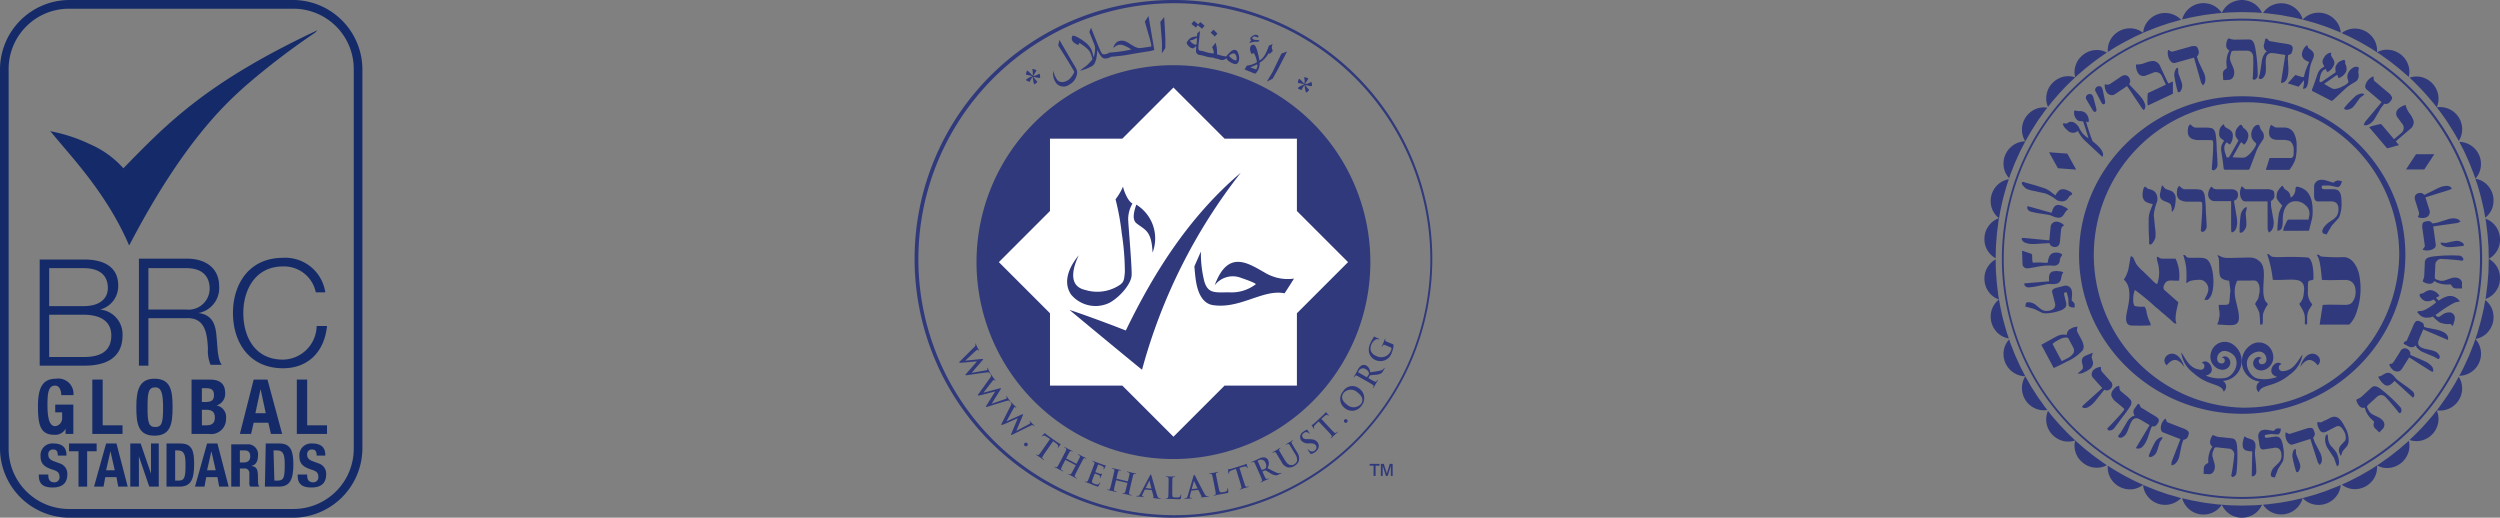 <svg xmlns="http://www.w3.org/2000/svg" width="289.746" height="60" viewBox="0 0 289.746 60">
  <rect x="0" y="0" width="289.746" height="60" fill="#808080" stroke="none"/>
  <g id="footer-logos" transform="translate(-105 -4428)">
    <g id="Group_1142" data-name="Group 1142" transform="translate(-39.2 4357.1)">
      <path id="Path_922" data-name="Path 922" d="M178.2,130.9h-26a8.064,8.064,0,0,1-8-8.081V78.981a8.064,8.064,0,0,1,8-8.081h26a8.064,8.064,0,0,1,8,8.081v43.838A8.064,8.064,0,0,1,178.2,130.9Zm-26-58.99a6.992,6.992,0,0,0-7,7.071v43.838a6.992,6.992,0,0,0,7,7.071h26a6.992,6.992,0,0,0,7-7.071V78.981a6.992,6.992,0,0,0-7-7.071Z" transform="translate(0 0)" fill="#152b69"/>
      <path id="Path_923" data-name="Path 923" d="M152.7,116.3a1.754,1.754,0,0,0-2-2c-1.6,0-2.1,1.1-2.1,3.2,0,2.2.3,3.3,1.9,3.3a1.357,1.357,0,0,0,1.3-.7h0v.6h.9v-3.4h-2.1v.9h.8v.6a.914.914,0,0,1-.8,1c-.7,0-.9-1-.9-2.5,0-1.6.2-2.2.9-2.2.5,0,.7.6.7,1.1h1.4Z" transform="translate(0 0.492)" fill="#152b69"/>
      <path id="Path_924" data-name="Path 924" d="M158.4,120.7v-1h-2.3v-5.3h-1.2v6.3Z" transform="translate(0 0.492)" fill="#152b69"/>
      <path id="Path_925" data-name="Path 925" d="M160,117.6c0,1.9.2,3.3,2.1,3.3s2.1-1.4,2.1-3.3-.2-3.3-2.1-3.3c-1.8,0-2.1,1.4-2.1,3.3m1.3,0c0-1.7.1-2.3.9-2.3.7,0,.9.7.9,2.3,0,1.7-.1,2.3-.9,2.3s-.9-.6-.9-2.3" transform="translate(0 0.493)" fill="#152b69"/>
      <path id="Path_926" data-name="Path 926" d="M166.3,120.7h2.1a1.738,1.738,0,0,0,2-1.8,1.359,1.359,0,0,0-1.1-1.5h0a1.412,1.412,0,0,0,1-1.4c0-1.2-.7-1.6-1.8-1.6h-2.1v6.3Zm1.3-5.3h.5c.6,0,.9.2.9.8s-.3.8-1,.8h-.4v-1.6Zm0,2.5h.5c.6,0,1,.2,1,.9s-.4.9-1,.9h-.5Z" transform="translate(0 0.492)" fill="#152b69"/>
      <path id="Path_927" data-name="Path 927" d="M172,120.7h1.3l.3-1.3h1.7l.3,1.3h1.3l-1.7-6.3h-1.6Zm2.4-5.2h0l.6,2.8h-1.2Z" transform="translate(0 0.492)" fill="#152b69"/>
      <path id="Path_928" data-name="Path 928" d="M182.1,120.7v-1h-2.3v-5.3h-1.2v6.3Z" transform="translate(0 0.492)" fill="#152b69"/>
      <path id="Path_929" data-name="Path 929" d="M148.7,125.2v.2c0,.9.4,1.4,1.6,1.4,1.1,0,1.7-.5,1.7-1.5a1.252,1.252,0,0,0-.9-1.3l-.8-.3c-.4-.2-.5-.4-.5-.7a.526.526,0,0,1,.6-.6c.4,0,.5.3.5.7h1V123c0-1-.7-1.3-1.5-1.3a1.368,1.368,0,0,0-1.5,1.5c0,.8.4,1.2,1.3,1.5.7.2.9.4.9.9a.576.576,0,0,1-.6.6c-.5,0-.7-.3-.7-.8v-.1h-1.1Z" transform="translate(0 0.6)" fill="#152b69"/>
      <path id="Path_930" data-name="Path 930" d="M152.2,121.7v.9h1.1v4.1h1v-4.1h1.1v-.9Z" transform="translate(0 0.6)" fill="#152b69"/>
      <path id="Path_931" data-name="Path 931" d="M155.1,126.7h1.1l.2-1.1h1.3l.2,1.1H159l-1.3-5h-1.2Zm1.9-4.1h0l.5,2.2h-1Z" transform="translate(0 0.6)" fill="#152b69"/>
      <path id="Path_932" data-name="Path 932" d="M159.3,121.7v5h1v-3.5h0l1.2,3.5h1.1v-5h-.9v3.5h0l-1.2-3.5Z" transform="translate(0 0.6)" fill="#152b69"/>
      <path id="Path_933" data-name="Path 933" d="M163.4,126.7H165c1.3,0,1.7-.8,1.7-2.6,0-1.5-.2-2.4-1.6-2.4h-1.6v5Zm1-4.2h.4c.8,0,.9.6.9,1.7,0,1.4-.1,1.8-.8,1.8h-.4v-3.5Z" transform="translate(0 0.6)" fill="#152b69"/>
      <path id="Path_934" data-name="Path 934" d="M166.8,126.7h1.1l.2-1.1h1.3l.2,1.1h1.1l-1.3-5h-1.2Zm1.9-4.1h0l.5,2.2h-1Z" transform="translate(0 0.6)" fill="#152b69"/>
      <path id="Path_935" data-name="Path 935" d="M171,126.7h1v-2.1h.5a.53.53,0,0,1,.6.6v1a.749.749,0,0,0,.1.5h1.1c-.2-.1-.2-.4-.2-.9,0-1.1-.1-1.4-.8-1.5h0c.6-.1.8-.6.8-1.2a1.162,1.162,0,0,0-1.3-1.3H171Zm1-4.2h.5c.5,0,.7.2.7.7s-.3.7-.8.7H172Z" transform="translate(0 0.6)" fill="#152b69"/>
      <path id="Path_936" data-name="Path 936" d="M174.9,126.7h1.6c1.3,0,1.7-.8,1.7-2.6,0-1.5-.3-2.4-1.6-2.4H175l-.1,5Zm1-4.2h.4c.8,0,.9.6.9,1.7,0,1.4-.1,1.8-.8,1.8H176l-.1-3.5Z" transform="translate(0 0.6)" fill="#152b69"/>
      <path id="Path_937" data-name="Path 937" d="M178.7,125.2v.2c0,.9.4,1.4,1.6,1.4,1.1,0,1.7-.5,1.7-1.5a1.252,1.252,0,0,0-.9-1.3l-.8-.3c-.4-.2-.5-.4-.5-.7a.526.526,0,0,1,.6-.6c.4,0,.5.3.5.7h1V123c0-1-.7-1.3-1.5-1.3a1.368,1.368,0,0,0-1.5,1.5c0,.8.4,1.2,1.3,1.5.7.2.9.4.9.9a.576.576,0,0,1-.6.6c-.5,0-.7-.3-.7-.8v-.1h-1.1Z" transform="translate(0 0.6)" fill="#152b69"/>
      <path id="Path_938" data-name="Path 938" d="M181,74.4c-13,6.1-17.5,10.9-22.5,16a11.139,11.139,0,0,0-3.9-2.8,18.667,18.667,0,0,0-4.6-1.5l.2.2c2.1,2.6,6.3,6.9,8.9,12.9a.1.1,0,0,0,.1.1c6.3-12.1,11.3-16.5,13.4-18.4a84.594,84.594,0,0,1,8.1-6.2l.3-.3" fill="#152b69"/>
      <path id="Path_939" data-name="Path 939" d="M148.8,112.9H154c4,0,4.4-2.3,4.4-3.5a2.87,2.87,0,0,0-2.6-3h0a2.8,2.8,0,0,0,2.1-2.8c0-2.3-1.9-3-3.9-3h-5.2v12.3Zm1.1-11.3h4c1.8,0,2.8.8,2.8,2.3,0,1.2-.9,2.1-2.8,2.1h-4Zm0,5.4h4c2,0,3.2.8,3.2,2.4,0,2-1.5,2.5-3.2,2.5h-4Z" transform="translate(0 0.378)" fill="#152b69"/>
      <path id="Path_940" data-name="Path 940" d="M160.2,112.9h1.2v-5.5h4.4c2.2-.1,2.4,1.8,2.5,3.5a4.216,4.216,0,0,0,.3,1.9h1.3c-.5-.6-.5-2.3-.6-3.2-.1-1.5-.5-2.6-2.1-2.8h0a2.937,2.937,0,0,0,2.4-3.1c0-2.2-1.7-3.2-3.7-3.2h-5.6v12.4Zm1.2-11.3h4.4c1.8,0,2.7.9,2.7,2.4a2.45,2.45,0,0,1-2.7,2.4h-4.4Z" transform="translate(0 0.378)" fill="#152b69"/>
      <path id="Path_941" data-name="Path 941" d="M181.9,104.4a4.682,4.682,0,0,0-4.9-4c-3.9,0-5.8,3-5.8,6.4s1.9,6.4,5.8,6.4c2.9,0,4.8-1.9,5.1-4.9h-1.2a3.97,3.97,0,0,1-3.9,3.9c-3.3,0-4.6-2.7-4.6-5.4s1.4-5.4,4.6-5.4a3.754,3.754,0,0,1,3.8,3Z" transform="translate(0 0.38)" fill="#152b69"/>
    </g>
    <g id="Group_1141" data-name="Group 1141" transform="translate(190.355 4402.89)">
      <g id="Group_1138" data-name="Group 1138" transform="translate(33.563 33.11)">
        <path id="Path_881" data-name="Path 881" d="M604.065,143.44a4,4,0,0,0,.315.4.492.492,0,0,0,.1.092c.029.018.024.048,0,.083-.094.157-.285.277-.324.253s-.035-.041-.054-.1a3.929,3.929,0,0,1-.119-.694.049.049,0,0,0-.021-.032c-.01-.006-.021,0-.026.011a3.157,3.157,0,0,0-.269.44.649.649,0,0,1-.04.09c-.021.034-.28-.089-.383-.151-.054-.032-.055-.053-.025-.1a1.639,1.639,0,0,1,.662-.35.035.035,0,0,0,.025-.031.085.085,0,0,0-.031-.026,2.357,2.357,0,0,0-.549-.13.2.2,0,0,1-.1-.018c-.064-.038.03-.363.08-.447.021-.034.044-.04.083-.017a3.643,3.643,0,0,1,.53.54c0,.008.017.017.029.018s.011-.007.015-.025a1.547,1.547,0,0,0-.022-.622.1.1,0,0,1-.008-.1c.026-.044.345.047.448.109.024.015.025.035.01.073s-.245.421-.348.56a.062.062,0,0,0,0,.031c0,.008.017.017.037.016a1.947,1.947,0,0,0,.575-.215c.033-.033.061-.057.09-.039.073.044.108.4.078.449-.015.025-.054.034-.116.037a5.048,5.048,0,0,1-.607-.132c-.013,0-.035-.008-.041,0A.022.022,0,0,0,604.065,143.44Z" transform="translate(-571.696 -141.558)" fill="#2f397b"/>
        <path id="Path_882" data-name="Path 882" d="M190.918,130.952a4.016,4.016,0,0,0,.315.4.489.489,0,0,0,.1.092c.029.018.024.048,0,.083-.094.157-.285.276-.324.253s-.035-.041-.054-.1a3.928,3.928,0,0,1-.119-.694.05.05,0,0,0-.021-.032c-.01-.006-.021,0-.026.011a3.158,3.158,0,0,0-.269.44.643.643,0,0,1-.04.09c-.021.034-.28-.089-.383-.151-.054-.032-.055-.053-.025-.1a1.638,1.638,0,0,1,.662-.35.035.035,0,0,0,.025-.031.084.084,0,0,0-.031-.026,2.362,2.362,0,0,0-.549-.13.2.2,0,0,1-.1-.018c-.064-.038.03-.363.08-.447.021-.034.044-.04.083-.017a3.652,3.652,0,0,1,.53.54c0,.008.017.017.029.018s.011-.007.015-.025a1.548,1.548,0,0,0-.022-.622.1.1,0,0,1-.008-.1c.026-.044.345.047.448.109.024.015.025.035.01.073s-.245.421-.348.56a.061.061,0,0,0,0,.031c0,.008.017.017.037.016a1.947,1.947,0,0,0,.575-.215c.033-.033.061-.057.09-.039.073.044.108.4.078.449-.015.025-.054.034-.116.037a5.034,5.034,0,0,1-.607-.132c-.013,0-.035-.008-.041,0A.022.022,0,0,0,190.918,130.952Z" transform="translate(-190.054 -130.022)" fill="#2f397b"/>
      </g>
      <path id="Path_883" data-name="Path 883" d="M160.423,147.023A22.822,22.822,0,1,1,137.6,124.2,22.823,22.823,0,0,1,160.423,147.023Z" transform="translate(-86.957 -91.534)" fill="#2f397b"/>
      <g id="Group_1139" data-name="Group 1139" transform="translate(25.824 64.117)">
        <path id="Path_884" data-name="Path 884" d="M90.283,547.66a.505.505,0,0,0,.163-.224.3.3,0,0,0-.034-.138c-.015-.031-.021-.051,0-.063s.04.011.062.054c.08.161.155.335.169.363s.091.159.18.338q.032.065,0,.079c-.025.012-.04-.011-.056-.042a.181.181,0,0,0-.051-.071c-.026-.022-.051-.017-.085,0a2.286,2.286,0,0,0-.251.209c-.178.154-.972.908-1.118,1.049l0,.009,1.91-.2c.1-.012.137,0,.15.022s-.022.073-.1.162L90,550.624l0,.009c.235-.047,1.174-.206,1.59-.278a.736.736,0,0,0,.195-.058c.049-.025.079-.074.019-.195-.015-.031-.017-.057,0-.066s.04.011.063.057c.082.164.137.3.151.326s.086.15.137.252c.017.034.021.059,0,.068s-.039,0-.052-.028a.38.38,0,0,0-.069-.1c-.065-.06-.205-.033-.414-.01-.46.052-1.605.216-2.144.3-.125.02-.17.023-.19-.017s.013-.068.1-.171l1.23-1.413,0-.006c-.187.02-1.486.153-1.837.162-.156,0-.2.007-.219-.03s.013-.06.079-.128Z" transform="translate(-88.562 -546.426)" fill="#2f397b"/>
        <path id="Path_885" data-name="Path 885" d="M118.085,594.166a.5.5,0,0,0,.125-.247.3.3,0,0,0-.055-.13c-.02-.028-.029-.047-.007-.063s.041,0,.07.044c.1.146.207.306.225.331s.115.143.232.305q.042.059.017.077c-.022.016-.041,0-.061-.032a.182.182,0,0,0-.062-.062c-.029-.017-.053-.009-.084.013a2.268,2.268,0,0,0-.214.247c-.151.18-.815,1.051-.936,1.214l.006.008,1.853-.5c.1-.028.135-.025.151,0s-.01.075-.074.176l-.994,1.6.006.008c.224-.084,1.126-.391,1.525-.528a.735.735,0,0,0,.183-.089c.045-.032.066-.086-.012-.2-.02-.028-.026-.054-.009-.066s.041,0,.072.047c.107.149.183.273.2.3s.109.134.175.227c.022.031.031.055.014.067s-.038.006-.056-.019a.382.382,0,0,0-.084-.088c-.074-.049-.208,0-.41.056-.446.124-1.55.47-2.07.634-.12.04-.164.05-.19.013s0-.069.075-.186l.988-1.591,0-.006c-.181.049-1.443.388-1.787.453-.153.029-.2.039-.221.006s0-.061.058-.139Z" transform="translate(-114.521 -589.369)" fill="#2f397b"/>
        <path id="Path_886" data-name="Path 886" d="M153.452,636.362a.5.5,0,0,0,.084-.263.307.307,0,0,0-.075-.12c-.024-.024-.036-.042-.017-.061s.041,0,.076.032c.126.127.253.27.275.292s.136.123.277.265q.051.052.029.073c-.02.019-.041,0-.066-.022a.183.183,0,0,0-.071-.052c-.032-.012-.054,0-.081.027a2.263,2.263,0,0,0-.172.278c-.12.2-.637,1.167-.731,1.348l.007.007,1.749-.792c.093-.044.13-.046.149-.026s0,.076-.045.185l-.728,1.734.007.007c.208-.119,1.05-.565,1.422-.764a.736.736,0,0,0,.166-.117c.039-.039.052-.1-.043-.191-.024-.025-.034-.049-.019-.064s.041,0,.078.035c.129.13.224.24.245.262s.129.115.209.2c.027.027.039.049.024.064s-.037.012-.059-.01a.376.376,0,0,0-.1-.074c-.08-.037-.205.033-.4.121-.421.194-1.456.71-1.942.955-.112.058-.154.075-.186.043s-.009-.068.045-.2l.723-1.729,0,0c-.171.077-1.362.613-1.692.731-.147.053-.188.07-.217.041s-.007-.061.035-.146Z" transform="translate(-147.5 -628.341)" fill="#2f397b"/>
        <path id="Path_887" data-name="Path 887" d="M187.05,697.976a.208.208,0,0,1,.3-.03.2.2,0,0,1,.036.288.21.21,0,0,1-.306.036A.2.2,0,0,1,187.05,697.976Z" transform="translate(-179.492 -685.601)" fill="#2f397b"/>
        <path id="Path_888" data-name="Path 888" d="M207.01,684.009l-.43-.282c-.168-.108-.246-.142-.332-.109a.411.411,0,0,0-.117.066c-.021.019-.038.024-.055.012s-.016-.032.006-.063.265-.266.286-.285.054-.042.071-.03.031.064.1.119.18.146.274.211l1.123.78a1.646,1.646,0,0,0,.206.122.8.8,0,0,1,.086.039c.02.014.011.033-.019.075-.041.06-.186.249-.237.323-.022.026-.04.039-.057.028s-.019-.034.008-.078l.019-.033c.046-.078.024-.21-.224-.391l-.351-.257-.808,1.163c-.181.261-.337.485-.407.617-.047.085-.073.16,0,.23a1.449,1.449,0,0,0,.137.112c.031.022.039.04.03.054s-.042.013-.074-.009c-.187-.13-.36-.263-.439-.318s-.25-.161-.363-.24c-.037-.026-.051-.048-.037-.068s.027-.015.061.009a.565.565,0,0,0,.11.059c.065.028.125-.023.191-.1.1-.109.253-.333.434-.594Z" transform="translate(-196.492 -672.13)" fill="#2f397b"/>
        <path id="Path_889" data-name="Path 889" d="M235.936,706.457a.021.021,0,0,0,.03-.012l.033-.064c.242-.466.286-.552.331-.653s.049-.169-.041-.243a.708.708,0,0,0-.115-.071c-.034-.018-.049-.033-.038-.055s.036-.016.079.006c.165.086.354.2.436.238s.271.129.391.191c.043.022.061.039.05.061s-.033.018-.069,0a.61.61,0,0,0-.094-.037c-.091-.028-.142.012-.2.116s-.1.181-.344.647l-.28.539c-.146.282-.272.524-.325.664-.035.091-.052.168.034.227a1.439,1.439,0,0,0,.15.093c.034.017.044.035.036.05s-.04.018-.077,0c-.2-.1-.387-.213-.473-.257-.07-.037-.268-.128-.388-.19-.043-.022-.06-.043-.048-.064s.025-.018.062,0a.563.563,0,0,0,.117.045c.068.02.118-.04.176-.122.082-.121.208-.363.354-.645l.14-.27a.02.02,0,0,0-.009-.028l-1.17-.608a.018.018,0,0,0-.028.009l-.14.27c-.146.282-.272.524-.325.664-.035.091-.052.168.034.228a1.488,1.488,0,0,0,.15.093c.034.017.044.035.036.05s-.04.018-.077,0c-.2-.1-.387-.213-.473-.257-.07-.037-.268-.128-.391-.191-.04-.021-.057-.041-.045-.062s.025-.018.062,0a.562.562,0,0,0,.117.045c.068.02.118-.04.176-.122.082-.121.208-.363.354-.645l.28-.539c.242-.466.286-.552.331-.653s.049-.169-.041-.243a.7.7,0,0,0-.115-.071c-.034-.018-.049-.033-.038-.055s.036-.016.079.006c.165.086.354.2.436.238s.271.129.391.191c.043.022.061.039.05.061s-.033.018-.069,0a.622.622,0,0,0-.094-.037c-.091-.028-.142.012-.2.116s-.1.181-.344.647l-.033.064a.021.021,0,0,0,.007.031Z" transform="translate(-222.37 -691.718)" fill="#2f397b"/>
        <path id="Path_890" data-name="Path 890" d="M280.509,726.409c.183-.492.217-.583.249-.689s.028-.174-.071-.236a.714.714,0,0,0-.123-.057c-.036-.013-.053-.027-.044-.05s.033-.021.082,0c.087.032.18.071.261.1s.156.065.2.082c.1.038.748.278.81.3a1.4,1.4,0,0,0,.146.032.312.312,0,0,1,.057.006c.016.006.015.02.009.036a2.234,2.234,0,0,0-.1.2c-.015.031-.075.171-.1.208-.009.015-.023.032-.046.024s-.023-.027-.012-.056a.369.369,0,0,0,.024-.124c0-.067-.019-.118-.173-.2-.053-.027-.39-.159-.455-.184-.016-.006-.026,0-.035.024l-.3.819c-.008.023-.01.037.009.044.071.027.443.165.52.186a.241.241,0,0,0,.173.009c.032-.017.051-.029.067-.023s.02.015.013.034-.039.066-.114.227c-.027.064-.085.19-.093.212s-.023.062-.052.051a.027.027,0,0,1-.018-.04.921.921,0,0,0,.03-.121c.008-.071-.019-.136-.134-.194-.059-.029-.378-.152-.456-.18-.016-.006-.024.006-.031.025l-.1.256c-.041.11-.155.407-.187.5-.077.226-.043.294.287.416a.877.877,0,0,0,.319.074c.1-.008.163-.061.235-.186.02-.033.031-.044.054-.035s.016.036,0,.068a2.714,2.714,0,0,1-.176.344c-.054.076-.083.065-.206.019-.243-.09-.418-.163-.556-.218s-.236-.1-.333-.135c-.036-.013-.107-.04-.186-.065s-.161-.052-.226-.076c-.042-.016-.061-.034-.053-.056s.023-.021.061-.007a.562.562,0,0,0,.121.03c.07.011.112-.054.16-.143.067-.13.162-.386.272-.684Z" transform="translate(-265.107 -710.971)" fill="#2f397b"/>
        <path id="Path_891" data-name="Path 891" d="M315.984,737.908a.021.021,0,0,0,.026-.019l.017-.071c.121-.511.143-.605.162-.714s.006-.176-.1-.226a.7.7,0,0,0-.129-.041c-.037-.009-.056-.02-.05-.044s.031-.025.078-.013c.181.043.391.1.481.125s.295.059.426.09c.047.011.069.023.063.047s-.027.025-.068.016a.614.614,0,0,0-.1-.013c-.095,0-.135.046-.17.162s-.054.2-.175.711l-.14.592c-.073.309-.136.575-.153.723-.012.1-.009.175.088.213a1.45,1.45,0,0,0,.168.054c.037.009.051.023.047.04s-.035.027-.075.018c-.218-.052-.428-.112-.522-.134-.077-.018-.291-.058-.422-.089-.047-.011-.068-.027-.063-.05s.02-.024.06-.014a.565.565,0,0,0,.124.015c.07,0,.1-.068.141-.162.05-.137.113-.4.186-.712l.07-.3a.02.02,0,0,0-.015-.025l-1.283-.3a.018.018,0,0,0-.025.015l-.07.3c-.073.309-.136.575-.153.723-.012.1-.009.175.088.213a1.462,1.462,0,0,0,.168.054c.037.009.051.023.047.04s-.035.027-.075.018c-.218-.052-.428-.112-.522-.134-.077-.018-.291-.058-.426-.09-.044-.01-.065-.026-.059-.049s.02-.024.06-.014a.561.561,0,0,0,.124.015c.07,0,.1-.068.141-.162.05-.137.113-.4.186-.712l.14-.592c.121-.511.143-.605.162-.714s.006-.176-.1-.226a.709.709,0,0,0-.129-.041c-.037-.009-.056-.02-.05-.044s.031-.025.078-.013c.181.043.391.1.481.125s.295.059.426.09c.047.011.069.023.063.047s-.027.026-.068.016a.619.619,0,0,0-.1-.013c-.095,0-.135.046-.17.162s-.054.2-.175.711l-.017.071a.021.021,0,0,0,.015.028Z" transform="translate(-296.468 -721.131)" fill="#2f397b"/>
        <path id="Path_892" data-name="Path 892" d="M358.68,748.221c-.017,0-.025,0-.034.024l-.237.472a.671.671,0,0,0-.073.2c-.007.062.02.11.126.121l.051.005c.041,0,.051.012.049.033s-.024.032-.062.028c-.11-.012-.256-.037-.363-.049-.038,0-.228-.013-.406-.032-.045,0-.065-.014-.062-.041s.017-.026.044-.023a1.014,1.014,0,0,0,.107,0c.16,0,.238-.114.324-.278l1.088-2.067c.052-.1.076-.131.111-.127s.048.036.074.119c.063.2.465,1.657.629,2.2.1.323.193.381.263.406a.76.76,0,0,0,.143.029c.027,0,.044.008.042.032s-.034.031-.161.018-.374-.039-.648-.075c-.061-.01-.1-.014-.1-.038s.017-.026.051-.026a.056.056,0,0,0,.039-.076l-.2-.757a.033.033,0,0,0-.032-.028Zm.718-.1c.017,0,.022-.008.019-.019l-.22-.881c0-.014,0-.032-.014-.033s-.019.015-.024.028l-.4.812c0,.013,0,.024.011.025Z" transform="translate(-337.148 -730.493)" fill="#2f397b"/>
        <path id="Path_893" data-name="Path 893" d="M403.276,750.776c-.007.442-.011.68.06.744s.147.078.416.083c.183,0,.318,0,.405-.09a.433.433,0,0,0,.093-.206c0-.031.011-.052.039-.051s.027.018.027.059a2.731,2.731,0,0,1-.058.4c-.022.076-.039.093-.219.09-.248,0-.428-.014-.583-.02s-.279-.015-.421-.017c-.038,0-.114,0-.2,0s-.169,0-.238,0c-.045,0-.069-.011-.068-.036s.014-.027.056-.027a.565.565,0,0,0,.124-.012c.069-.013.088-.088.1-.188.02-.145.024-.418.029-.735l.01-.608c.008-.525.01-.622,0-.732s-.032-.173-.145-.2a.517.517,0,0,0-.114-.012c-.038,0-.059-.008-.058-.032s.025-.031.076-.03c.162,0,.379.017.473.018s.335,0,.47,0c.048,0,.072.008.072.032s-.021.031-.063.03a.912.912,0,0,0-.135.008c-.094.016-.122.074-.131.195s-.01.207-.019.732Z" transform="translate(-378.59 -732.951)" fill="#2f397b"/>
        <path id="Path_894" data-name="Path 894" d="M431.34,748.631c-.017,0-.023.009-.028.031l-.138.51a.668.668,0,0,0-.031.215c.006.062.041.1.148.093l.052-.005c.041,0,.052,0,.054.022s-.017.036-.055.04c-.11.011-.259.015-.365.025-.038,0-.226.032-.4.05-.045,0-.066,0-.069-.028s.011-.029.038-.031.079-.011.106-.017c.156-.036.21-.159.262-.338l.652-2.243c.031-.1.048-.144.083-.147s.055.026.1.1c.1.181.787,1.53,1.058,2.031.161.3.265.335.339.345a.744.744,0,0,0,.146,0c.027,0,.045,0,.047.023s-.028.037-.155.05-.374.036-.65.057c-.062,0-.1.007-.106-.018s.011-.029.045-.036a.056.056,0,0,0,.023-.082l-.346-.7a.033.033,0,0,0-.037-.021Zm.684-.24c.017,0,.02-.012.015-.022l-.392-.819c0-.013-.01-.03-.02-.029s-.015.019-.018.033l-.234.876c0,.014,0,.024.016.023Z" transform="translate(-404.428 -730.781)" fill="#2f397b"/>
        <path id="Path_895" data-name="Path 895" d="M469.348,743.887c.088.433.135.667.218.713.068.039.161.045.424-.008.179-.036.31-.066.376-.175a.433.433,0,0,0,.047-.221c0-.031,0-.053.027-.058s.03.011.039.052a2.742,2.742,0,0,1,.028.4c-.005.079-.019.1-.195.135-.243.049-.421.078-.574.106s-.276.045-.415.073c-.037.008-.112.023-.192.042s-.164.04-.232.054c-.044.009-.07,0-.075-.02s.008-.03.049-.038a.559.559,0,0,0,.119-.038c.065-.027.067-.105.06-.206-.012-.146-.066-.413-.129-.724l-.121-.6c-.1-.515-.123-.609-.152-.716s-.068-.162-.184-.163a.512.512,0,0,0-.114.012c-.037.008-.059,0-.064-.019s.017-.035.068-.046c.159-.032.374-.065.466-.084s.326-.077.458-.1c.047-.01.072-.008.077.016s-.014.035-.055.043a.913.913,0,0,0-.13.037c-.088.035-.1.1-.086.218s.034.2.138.719Z" transform="translate(-439.333 -726.574)" fill="#2f397b"/>
        <path id="Path_896" data-name="Path 896" d="M497.955,730.444l-.487.167c-.189.066-.263.108-.29.2a.409.409,0,0,0-.02.133c0,.028,0,.045-.024.051s-.035-.007-.046-.043c-.017-.053-.048-.372-.05-.4,0-.046,0-.069.02-.075a.8.8,0,0,0,.154,0c.1-.02.226-.053.335-.087l1.3-.409a1.641,1.641,0,0,0,.222-.088.832.832,0,0,1,.084-.044c.023-.007.033.011.048.061.022.069.083.3.11.385.007.034.007.056-.013.062s-.038-.006-.057-.055l-.015-.035c-.033-.084-.151-.148-.447-.063l-.418.12.424,1.351c.1.3.177.563.238.7.039.089.081.155.184.138a1.463,1.463,0,0,0,.172-.039c.036-.011.056-.007.061.01s-.016.041-.052.053c-.217.068-.428.123-.52.152-.076.024-.28.1-.412.14-.043.013-.069.011-.076-.012s0-.031.044-.043a.559.559,0,0,0,.114-.05c.062-.034.059-.112.039-.211-.027-.144-.109-.4-.2-.707Z" transform="translate(-465.889 -715.105)" fill="#2f397b"/>
        <path id="Path_897" data-name="Path 897" d="M532.828,721.523c-.213-.48-.252-.568-.3-.666s-.1-.144-.216-.12a.717.717,0,0,0-.127.045c-.035.015-.056.018-.066,0s.01-.038.057-.059c.167-.074.37-.153.436-.182.107-.048.343-.164.441-.207a1.1,1.1,0,0,1,.641-.122.6.6,0,0,1,.406.337.969.969,0,0,1-.1.892c.438.229.78.413,1.053.526a.687.687,0,0,0,.449.058.554.554,0,0,0,.093-.03c.025-.011.042-.007.049.008s-.008.041-.046.058l-.3.133a.7.7,0,0,1-.364.09,1.663,1.663,0,0,1-.638-.272c-.2-.118-.444-.268-.506-.3a.072.072,0,0,0-.067,0l-.277.116a.024.024,0,0,0-.014.036l.02.044c.13.294.241.543.316.669.05.087.1.148.2.119a1.584,1.584,0,0,0,.16-.056c.025-.011.042-.007.049.008s-.008.041-.049.06c-.183.081-.421.175-.468.2s-.254.124-.381.18c-.041.018-.067.019-.077,0s0-.031.039-.048a.556.556,0,0,0,.108-.063c.057-.041.042-.117.015-.214-.043-.14-.154-.389-.283-.679Zm.483.084c.015.035.027.044.054.044a.914.914,0,0,0,.254-.075c.126-.056.161-.087.2-.153a.609.609,0,0,0-.024-.556.552.552,0,0,0-.739-.363.757.757,0,0,0-.162.087c-.019.016-.02.032-.009.057Z" transform="translate(-498.291 -706.199)" fill="#2f397b"/>
        <path id="Path_898" data-name="Path 898" d="M565.348,696.48c-.27-.45-.32-.533-.383-.624s-.118-.13-.229-.092a.716.716,0,0,0-.121.06c-.033.02-.054.024-.066,0s0-.039.049-.065c.157-.094.349-.2.437-.25.071-.043.252-.164.359-.228.044-.027.069-.033.081-.012s0,.037-.031.055a.518.518,0,0,0-.081.06c-.071.063-.064.127-.008.234s.1.181.371.631l.249.415c.258.429.452.558.668.59a.638.638,0,0,0,.443-.1.676.676,0,0,0,.312-.405,1.19,1.19,0,0,0-.269-.837l-.222-.37c-.27-.45-.32-.533-.383-.624s-.119-.13-.229-.092a.68.68,0,0,0-.112.055c-.033.02-.054.024-.066,0s0-.039.046-.064c.151-.091.343-.194.346-.2.036-.021.217-.142.332-.212.041-.025.066-.031.078-.011s0,.037-.037.059a.52.52,0,0,0-.08.06c-.071.063-.065.127-.008.235s.1.181.371.631l.19.317a1.308,1.308,0,0,1,.254,1.06,1.029,1.029,0,0,1-.487.583,1.109,1.109,0,0,1-.779.19,1.135,1.135,0,0,1-.735-.627Z" transform="translate(-528.249 -682.363)" fill="#2f397b"/>
        <path id="Path_899" data-name="Path 899" d="M607.8,680.989c-.059.014-.077.007-.123-.054-.115-.151-.23-.324-.261-.37s-.044-.08-.022-.1.046,0,.063.026a.731.731,0,0,0,.132.121.476.476,0,0,0,.6-.022.419.419,0,0,0,.129-.594c-.1-.135-.24-.229-.6-.234l-.2,0a1.026,1.026,0,0,1-.9-.341.7.7,0,0,1,.238-1,1.668,1.668,0,0,1,.4-.232c.029-.013.049-.016.064,0,.027.036.077.124.24.338.046.06.055.089.033.105s-.04,0-.065-.029a.419.419,0,0,0-.21-.127.437.437,0,0,0-.4.094.363.363,0,0,0-.111.532c.1.126.233.174.593.174h.121c.523,0,.785.1.984.357a.7.7,0,0,1,.107.675,1,1,0,0,1-.35.445A1.2,1.2,0,0,1,607.8,680.989Z" transform="translate(-566.994 -667.385)" fill="#2f397b"/>
        <path id="Path_900" data-name="Path 900" d="M624.943,652.7l-.366.362c-.141.142-.19.211-.176.3a.409.409,0,0,0,.04.128c.014.025.016.042,0,.056s-.034.009-.06-.019-.2-.315-.219-.34-.03-.062-.015-.076.069-.017.137-.071.181-.146.264-.223l1-.934a1.643,1.643,0,0,0,.162-.175.843.843,0,0,1,.056-.076c.018-.017.034,0,.07.034.05.053.2.234.266.3.021.028.03.047.015.062s-.037.011-.075-.024l-.029-.025c-.066-.061-.2-.068-.429.137l-.325.29.968,1.034c.217.232.4.431.518.528.074.064.141.1.226.044a1.447,1.447,0,0,0,.138-.11c.028-.026.047-.03.059-.018s0,.044-.024.07c-.166.156-.332.3-.4.363s-.21.21-.31.3c-.033.031-.057.04-.074.022s-.009-.03.021-.058a.559.559,0,0,0,.081-.1c.041-.057,0-.127-.057-.207-.087-.118-.273-.317-.49-.549Z" transform="translate(-583.299 -642.862)" fill="#2f397b"/>
        <path id="Path_901" data-name="Path 901" d="M673.293,662.505a.208.208,0,0,1-.014-.3.2.2,0,0,1,.29-.021.211.211,0,0,1,.019.307A.2.2,0,0,1,673.293,662.505Z" transform="translate(-628.639 -652.564)" fill="#2f397b"/>
        <path id="Path_902" data-name="Path 902" d="M668.074,614.413a1.33,1.33,0,0,1-.223-1.953,1.252,1.252,0,0,1,1.871-.335,1.365,1.365,0,0,1,.27,1.994A1.315,1.315,0,0,1,668.074,614.413Zm1.459-1.826a1.1,1.1,0,0,0-1.61.052c-.239.317-.335.811.352,1.329a1.137,1.137,0,0,0,1.667-.07C670.088,613.706,670.331,613.189,669.534,612.588Z" transform="translate(-623.375 -606.105)" fill="#2f397b"/>
        <path id="Path_903" data-name="Path 903" d="M689.059,581.388c-.456-.26-.54-.308-.639-.357s-.167-.056-.245.031a.71.71,0,0,0-.076.112c-.019.033-.035.047-.056.036s-.015-.036.011-.081c.091-.159.208-.343.243-.406.058-.1.179-.335.232-.428a1.1,1.1,0,0,1,.444-.478.6.6,0,0,1,.527.031.969.969,0,0,1,.446.779c.488-.075.873-.129,1.16-.2a.687.687,0,0,0,.4-.219.531.531,0,0,0,.057-.079c.014-.024.03-.031.045-.022s.018.038,0,.074l-.163.285a.7.7,0,0,1-.24.288,1.664,1.664,0,0,1-.675.159c-.233.026-.516.047-.583.06a.072.072,0,0,0-.052.042l-.155.257a.024.024,0,0,0,.01.038l.042.024c.279.159.516.295.65.352.092.041.168.06.232-.023a1.594,1.594,0,0,0,.1-.14c.014-.024.03-.031.044-.022s.018.038,0,.077c-.1.174-.235.391-.261.435s-.131.251-.2.371c-.022.039-.043.055-.064.043s-.017-.026,0-.062a.563.563,0,0,0,.05-.115c.022-.067-.035-.12-.115-.181-.117-.087-.354-.222-.63-.38Zm.439-.218c.033.019.048.02.069,0a.905.905,0,0,0,.16-.211.345.345,0,0,0,.07-.242.609.609,0,0,0-.349-.434.552.552,0,0,0-.811.145.755.755,0,0,0-.079.166c-.006.024,0,.037.027.051Z" transform="translate(-642.318 -576.482)" fill="#2f397b"/>
        <path id="Path_904" data-name="Path 904" d="M713.651,537.52c.086.036.091.042.1.089a1.954,1.954,0,0,1-.176.828,1.384,1.384,0,0,1-1.862.954,1.291,1.291,0,0,1-.812-.988,1.673,1.673,0,0,1,.149-.944,4.153,4.153,0,0,1,.285-.543,2.259,2.259,0,0,0,.14-.237c.019-.037.034-.038.057-.029a4.637,4.637,0,0,0,.514.24c.051.021.063.037.052.063s-.028.022-.055.015a.486.486,0,0,0-.31,0,1.1,1.1,0,0,0-.544.608.994.994,0,0,0-.065.713,1.028,1.028,0,0,0,.659.618,1.2,1.2,0,0,0,1.66-.612.764.764,0,0,0,.077-.286c0-.057-.039-.087-.093-.109l-.3-.125c-.159-.066-.281-.116-.378-.153s-.173-.034-.239.062a.707.707,0,0,0-.061.12c-.012.029-.026.045-.045.037s-.023-.036,0-.081c.069-.166.162-.363.2-.458s.1-.272.145-.377c.017-.042.033-.061.058-.05s.018.03.008.052a.545.545,0,0,0-.026.09c-.02.093.021.147.132.2.094.043.222.1.381.162Z" transform="translate(-663.426 -536.645)" fill="#2f397b"/>
      </g>
      <path id="Path_905" data-name="Path 905" d="M183.227,184.282l5.927-5.927-5.927-5.927v-8.382h-8.382l-5.927-5.927-5.927,5.927h-8.382v8.382l-5.927,5.927,5.927,5.927v8.382h8.382l5.927,5.927,5.927-5.927h8.382Z" transform="translate(-118.272 -122.865)" fill="#fff" fill-rule="evenodd"/>
      <path id="Path_906" data-name="Path 906" d="M50.645,25.11a30,30,0,1,0,30,30A30,30,0,0,0,50.645,25.11ZM78.079,66.7a29.668,29.668,0,1,1,1.735-5.588A29.785,29.785,0,0,1,78.079,66.7Z" fill="#2f397b"/>
      <path id="Path_907" data-name="Path 907" d="M712.772,731.561v-1.19h-.451v-.208h1.139v.208h-.455v1.19Zm.843,0v-1.4h.342l.352,1.116.34-1.116h.335v1.4h-.212v-1.173l-.359,1.173h-.21l-.375-1.19v1.19Z" transform="translate(-638.932 -651.289)" fill="#2f397b"/>
      <g id="Group_1140" data-name="Group 1140" transform="translate(36.678 26.975)">
        <path id="Path_908" data-name="Path 908" d="M275.862,287.736a64.039,64.039,0,0,0-11.436,22.826c-1.273-1.014-7.949-6.547-8.413-6.94,3.106,1.035,6.533,2.392,6.533,2.392C265.831,299.231,269.9,292.805,275.862,287.736Z" transform="translate(-254.098 -269.574)" fill="#2f397b"/>
        <path id="Path_909" data-name="Path 909" d="M446.651,407.387l-.754,1.719s.092,1.212.187,1.747.421,2.509,1.95,2.742c3.185.484,5.8-1.875,8.314-1.366.55-.825,1.09-1.705,1.09-1.705a5.113,5.113,0,0,1-3.329-.661c-1.957-1.1-4.316-2.789-5.861,1.445a2.623,2.623,0,0,1,3.1-.85c1.646.549,1.673.713,1.673.713a4.613,4.613,0,0,1-3.136.942c-1.609.018-2.4.165-2.835-1.253A13.455,13.455,0,0,1,446.651,407.387Z" transform="translate(-429.502 -380.101)" fill="#2f397b"/>
        <path id="Path_910" data-name="Path 910" d="M355.866,341.694a4.6,4.6,0,0,0-1.886-5.563c-.205.629-.569,1.7.035,2.172C355.033,339.1,355.753,339.154,355.866,341.694Z" transform="translate(-344.319 -314.279)" fill="#2f397b"/>
        <path id="Path_911" data-name="Path 911" d="M253.823,316.593c-1.212,1.471-1.834,3.15-.9,4.548a3.688,3.688,0,0,0,4.491.948c1.259-.715,2.486-2.207,2.533-3.17s-.389-5.921-.4-6.449a3.583,3.583,0,0,1,.5-1.865c-.575-.28-1.078-1.69-1.091-1.972a7.024,7.024,0,0,1-.873,1.477,28.79,28.79,0,0,1,.719,3.943,29.523,29.523,0,0,1,.36,4.495c-.077.886-.113,1.117-.514,1.438a4.707,4.707,0,0,1-4.084.629C252.464,320.149,253.206,317.875,253.823,316.593Z" transform="translate(-250.826 -288.878)" fill="#2f397b"/>
        <path id="Path_912" data-name="Path 912" d="M230.93,89.3a1.918,1.918,0,0,0,.334,1.432,1.1,1.1,0,0,0,1.5.2,1.7,1.7,0,0,0,.931-1.336c.026-.379-.1-.533-.43-1.092s-1.619-2.768-1.619-2.768l-.139.637s1.494,2.349,1.867,3.068a2.412,2.412,0,0,1-.644.895c-.229.188-.906.509-1.324.051A2.823,2.823,0,0,1,230.93,89.3Z" transform="translate(-230.894 -82.973)" fill="#2f397b"/>
        <path id="Path_913" data-name="Path 913" d="M260.461,55.906a5.677,5.677,0,0,0,1.207-.434c.324-.165.723-.279.818-2a3.13,3.13,0,0,0,.474.8c.234.259.454.3,1.062.06a.142.142,0,0,1-.02-.04c.359-.035,1.406-.12,2.1-.254s2.308-.389,2.438-.4a4.65,4.65,0,0,0,.549-.14l-.673-3.934-.424.643s.384,1.341.479,1.665.219.8.239.907.067.31-.018.324-.973.141-1.083.156a1.215,1.215,0,0,1-.814-.159c-.435-.226-.7-.442-.948-.552a1.115,1.115,0,0,0-1-.025,1.129,1.129,0,0,0-.488.651c-.014.081.032.064.1,0a1.015,1.015,0,0,1,.906-.269,3.776,3.776,0,0,1,1.061.541,17.642,17.642,0,0,1-2.643.364c.005.034.011.06.011.06a1.646,1.646,0,0,1-.471.127c-.2.021-.294-.025-.446-.329s-1.121-2.752-1.121-2.752l-.2.5s.47,1.175.524,1.3a2.584,2.584,0,0,1,.142.467,2.63,2.63,0,0,1-.179,1.159,4.615,4.615,0,0,0-.271-.941,2.586,2.586,0,0,0-.83-.9,4.647,4.647,0,0,0-1.075-.63c-.274-.082-.294.02-.317.111s-.2.588.729.938c.056-.121.124-.238.124-.238a5.565,5.565,0,0,1,.869.63,1.618,1.618,0,0,1,.477.686,5.438,5.438,0,0,1,.173.568,4.871,4.871,0,0,1-.764.807A7.864,7.864,0,0,0,260.461,55.906Z" transform="translate(-257.339 -49.569)" fill="#2f397b"/>
        <path id="Path_914" data-name="Path 914" d="M394.293,55.223l.4-.616s0-.858,0-1.14-.135-2.444-.135-2.444l-.446.56s.13,1.54.147,1.822.05.534.05.753S394.293,55.223,394.293,55.223Z" transform="translate(-381.665 -50.911)" fill="#2f397b"/>
        <path id="Path_915" data-name="Path 915" d="M440.247,74.809c-.069-.21-.176-.382-.357-.417a.619.619,0,0,0-.477.164,4.314,4.314,0,0,0-.567.6,4.522,4.522,0,0,1-1.005-.249s0,.026-.06,0a3.375,3.375,0,0,0-.167-1.336s-.275.365-.4.507c.236.434.21.721.172.73s-.387-.051-.563-.077-.559-.181-.894-.245c0,0-.1.06-.236-.069s-.026-.825,0-1.031.12-1.07.108-1.181a3.229,3.229,0,0,0-.313.3s-.008.12-.018.323a2.235,2.235,0,0,0-.451.064,1,1,0,0,0-.473.267,2.077,2.077,0,0,0-.253.343c-.056.1,0,.22.189.43a.77.77,0,0,0,.524.284.787.787,0,0,0,.326-.254c.086.031.018.194.021.567a.448.448,0,0,0,.421.451,4.042,4.042,0,0,1,.683.159,3.592,3.592,0,0,0,.932.15.2.2,0,0,0,.125.073c.043.012.326.064.326.064a3.406,3.406,0,0,0,.447.133.661.661,0,0,0,.571-.2c.108.154.137.3.683.571s.692-.018.782-.288A1.47,1.47,0,0,0,440.247,74.809Zm-4.8-1.4c-.018.082-.018.335-.052.352s-.073.1-.4-.095-.326-.395-.326-.395a1.134,1.134,0,0,0,.6-.181l.15-.095A.882.882,0,0,1,435.444,73.412Zm4.615,1.981c-.009.22-.057.23-.119.215a1.09,1.09,0,0,1-.5-.253c-.225-.2-.291-.249-.215-.34.129-.091.354-.263.55-.2S440.069,75.173,440.059,75.393Z" transform="translate(-418.768 -70.474)" fill="#2f397b"/>
        <path id="Path_916" data-name="Path 916" d="M470.649,70.574l.472.461.318-.331-.461-.458Z" transform="translate(-452.367 -68.669)" fill="#2f397b"/>
        <path id="Path_917" data-name="Path 917" d="M450.875,58.966l.51.419.288-.358-.5-.416Z" transform="translate(-434.1 -57.921)" fill="#2f397b"/>
        <path id="Path_918" data-name="Path 918" d="M441.394,57.166l.51.419.288-.358-.5-.416Z" transform="translate(-425.342 -56.259)" fill="#2f397b"/>
        <path id="Path_919" data-name="Path 919" d="M530.868,78.538l-.172.19a2.007,2.007,0,0,0-.472-.005c-.177.032-.477.115-.5.123s-.1-.027.174-.284a.255.255,0,0,1-.027-.391,1.187,1.187,0,0,1,.483-.265.419.419,0,0,1,.408.2c-.094.08-.15.121-.15.121a.521.521,0,0,0-.472-.1c-.11.059-.161.182-.088.255a.677.677,0,0,0,.252.115Z" transform="translate(-506.913 -75.741)" fill="#2f397b"/>
        <path id="Path_920" data-name="Path 920" d="M525.448,91.91c-.142.064-.445.193-.445.193-.092.22-.431,1.387-1.1,1.734a10.213,10.213,0,0,0-.259-1.153c-.157-.511-.313-.749-.552-.671s-.429.425-.119,1.055l.281-.094a2.924,2.924,0,0,1,.361,1.038,2.435,2.435,0,0,1-1.164.4c-.072.129-.276.451-.276.451.271.11,1.081.442,1.119.458a.182.182,0,0,0,.23-.059,1.656,1.656,0,0,0,.4-1.172,3.015,3.015,0,0,0,1.048-1.118.69.69,0,0,0,.152.08,2.817,2.817,0,0,1,.333-.335A.779.779,0,0,1,525.448,91.91Zm-1.79,2.591a1,1,0,0,1-.144.365l-.644-.233c-.02-.025.109-.077.229-.117a4.339,4.339,0,0,0,.44-.2C523.681,94.251,523.675,94.329,523.658,94.5Z" transform="translate(-499.968 -88.681)" fill="#2f397b"/>
        <path id="Path_921" data-name="Path 921" d="M556.052,106.78l.661-.333.541-.947s1.01-1.94,1.143-2.22c-.282.115-.655.253-.655.253-.153.312-1.04,2.149-1.04,2.149Z" transform="translate(-531.257 -99.184)" fill="#2f397b"/>
      </g>
    </g>
    <g id="Group_1143" data-name="Group 1143" transform="translate(334.99 4428)">
      <path id="Path_783" data-name="Path 783" d="M106.354,108.45c0-10.143-8.483-18.4-18.909-18.4s-18.909,8.252-18.909,18.4,8.483,18.4,18.909,18.4S106.354,118.593,106.354,108.45ZM87.444,126.139a17.7,17.7,0,1,1,18.2-17.688A17.971,17.971,0,0,1,87.444,126.139Z" transform="translate(-57.566 -78.893)" fill="#2f397b"/>
      <path id="Path_784" data-name="Path 784" d="M50.43,118.973l.312.1a3.412,3.412,0,0,0,.352.083l.089.01c.444.1.887.2,1.325.293a4.763,4.763,0,0,1,1.226.718.867.867,0,0,0,.278.129,1.27,1.27,0,0,0,.389.066.936.936,0,0,0,.406-.091,1.038,1.038,0,0,0,.269-.221c.17-.248.223-.315.239-.333l.256-.157.01-.031c.034-.1-.074-.194-.244-.3a2.138,2.138,0,0,0-.461-.21.887.887,0,0,0-.726.022,1.678,1.678,0,0,0-.5.635l-.551-.428a2.726,2.726,0,0,0-.817-.436l-.459-.147c-.538-.172-1.051-.319-1.562-.448l-.335-.116-.028,0h0a.141.141,0,0,0-.141.094c-.034.1.033.238.214.429A1.119,1.119,0,0,0,50.43,118.973Z" transform="translate(-45.416 -97.033)" fill="#2f397b"/>
      <path id="Path_785" data-name="Path 785" d="M55,127.145a.841.841,0,0,0,.188.022.678.678,0,0,0,.58-.332c.17-.253.256-.381.294-.454a1.759,1.759,0,0,0,.158-.123l.079-.069-.223-.18-.5-.247-.24-.053a.6.6,0,0,0-.628.164,1.606,1.606,0,0,0-.262.542c-.033.1-.054.154-.067.185a.529.529,0,0,0-.1-.029l-2.671-.749-.03.074a.333.333,0,0,0,.029.279.6.6,0,0,0,.39.293l.647.144,1.366.211a1.562,1.562,0,0,1,.324.1c.151.054.3.116.327.13l.018-.025-.01.037c.064.02.106.031.128.037l.008-.027-.006.028Z" transform="translate(-46.597 -101.931)" fill="#2f397b"/>
      <path id="Path_786" data-name="Path 786" d="M50.074,133.6a2.264,2.264,0,0,0,.763.177,4.775,4.775,0,0,0,.609-.015l1.486-.092.12.232.023.028a.789.789,0,0,0,.413.193c.029,0,.058,0,.087,0,.255,0,.533-.119.582-.614l.137-1.428.074-.245c.111-.1.176-.158.2-.182l.062-.067-.069-.059a1.29,1.29,0,0,0-.714-.33.662.662,0,0,0-.765.568l-.155,1.591-2.918-.282-.26.008-.015.067C49.7,133.291,49.889,133.505,50.074,133.6Z" transform="translate(-45.406 -105.497)" fill="#2f397b"/>
      <path id="Path_787" data-name="Path 787" d="M50.527,142.727c.086,0,.361-.05.908-.147a10.5,10.5,0,0,1,1.127-.169c.082,0,.244-.009.479-.009h.2l.041.01c.071,0,.2.012.238.012a.69.69,0,0,0,.587-.254l.1-.207.008-.027a1.249,1.249,0,0,1,.112-.484l.017-.018c.136-.2.146-.239.145-.277v-.049l-.042-.025a1.058,1.058,0,0,0-.545-.181l-.227.008a.776.776,0,0,0-.685.488l-.109.343-.049.33c-.038,0-.1.009-.2.012a3.713,3.713,0,0,1-.445-.016,3.91,3.91,0,0,0-.466-.016l-.567.02c-.022,0-.052,0-.061,0,0-.017-.009-.042-.013-.067l-.043-.208-.011-.3c0-.133-.008-.223-.009-.27h.008a.2.2,0,0,0-.032-.105.184.184,0,0,0-.1-.088l-1.041-.348.053,1.489a.518.518,0,0,0,.579.554Z" transform="translate(-45.489 -111.629)" fill="#2f397b"/>
      <path id="Path_788" data-name="Path 788" d="M51.106,149.235a.561.561,0,0,0,.077-.005l.657-.09,1.354-.277a1.573,1.573,0,0,1,.337-.021c.165,0,.326,0,.352.008l.008-.031,0,.039c.074,0,.119-.008.134-.01v0l.2-.027a.682.682,0,0,0,.612-.558c.071-.3.107-.446.117-.528a1.829,1.829,0,0,0,.106-.17l.051-.092-.273-.091-.553-.058-.243.033a.6.6,0,0,0-.531.372,1.585,1.585,0,0,0-.057.6c0,.1,0,.164,0,.2a.526.526,0,0,0-.1.007l-2.765.228,0,.08a.333.333,0,0,0,.124.252A.6.6,0,0,0,51.106,149.235Z" transform="translate(-45.964 -115.922)" fill="#2f397b"/>
      <path id="Path_789" data-name="Path 789" d="M52.921,155.359a1.626,1.626,0,0,0,.253.018,5.382,5.382,0,0,0,1.264-.206c.583-.149.921-.346,1.037-.605a.885.885,0,0,0,.036-.362c-.121-.506-.2-.813-.226-.917a.582.582,0,0,1-.02-.245c.011-.034.039-.076.167-.109.049-.013.126-.033.173.149l.147.572.024.732.075,0-.074.02a.149.149,0,0,0,.005.018l.018.063.009,0c.122.208.466.21.588.21h.092l-.011-.345-.007-.072c-.023-.089-.1-.184-.274-.33a.184.184,0,0,1-.061-.066l.045-.68a1.332,1.332,0,0,0-.037-.456.908.908,0,0,0-.048-.155.708.708,0,0,0-.877-.394l-.714.183a1.6,1.6,0,0,0-.436.148.36.36,0,0,0-.181.435l.309,1.2a.689.689,0,0,1-.051.56.845.845,0,0,1-.524.316,1.333,1.333,0,0,1-.763,0l-.281-.151c-.453-.365-.518-.423-.541-.444A1.418,1.418,0,0,0,51,154.093c-.1.027-.221.112-.2.37l0,.041.035.025-.151.039.329.086c.311.081.53.14.656.175l.121.032.913.446A.732.732,0,0,0,52.921,155.359Z" transform="translate(-46.025 -119.059)" fill="#2f397b"/>
      <path id="Path_790" data-name="Path 790" d="M60.942,168.348a.86.86,0,0,0,.118-.574,2.707,2.707,0,0,0-.327-.817l-.364-.682-.064-.137a1.109,1.109,0,0,1,.023-.423l.017-.116-.117.016a1.579,1.579,0,0,0-.484.124l-.2.107a.771.771,0,0,0-.4.474l-.039.223a2.475,2.475,0,0,0-.673,0,2.582,2.582,0,0,0-.7.288l-1.572.869,1.437,2.69.076-.035c.484-.222.911-.432,1.271-.623l.16-.086A5.347,5.347,0,0,0,60.942,168.348Zm-3.471-.723c.023-.041.039-.07.047-.088a3.1,3.1,0,0,1,.482-.316l.233-.124a1.549,1.549,0,0,1,.94-.233l.077.051.033.022.526.985a.788.788,0,0,1,.089.726,1.892,1.892,0,0,1-.846.681c-.117.063-.25.127-.394.2l-.139.066Z" transform="translate(-49.563 -127.739)" fill="#2f397b"/>
      <path id="Path_791" data-name="Path 791" d="M69.438,176.057a.867.867,0,0,0,.4-.6.613.613,0,0,0-.016-.3c-.073-.277-.123-.443-.141-.5l.137-.521-.8.333a1.259,1.259,0,0,0-.207.115.594.594,0,0,0-.254.411,1.254,1.254,0,0,0,.059.462c.088.361.059.477.039.52s-.08.148-.429.434l-.162.133.208.024.028,0a1.611,1.611,0,0,0,.516-.153A3.473,3.473,0,0,0,69.438,176.057Z" transform="translate(-57.26 -133.261)" fill="#2f397b"/>
      <path id="Path_792" data-name="Path 792" d="M72.8,180.452l-.961-1.066-.131-.219c0-.148,0-.237,0-.27l-.008-.09-.089.01a1.289,1.289,0,0,0-.726.3.749.749,0,0,0-.252.469.606.606,0,0,0,.155.479l1.069,1.189-2.178,1.962-.171.2.04.056a.353.353,0,0,0,.283.095.831.831,0,0,0,.276-.047,2.278,2.278,0,0,0,.646-.443,4.722,4.722,0,0,0,.4-.46l.935-1.158.27.074.018,0a.791.791,0,0,0,.422-.175A.571.571,0,0,0,72.8,180.452Z" transform="translate(-58.197 -136.279)" fill="#2f397b"/>
      <path id="Path_793" data-name="Path 793" d="M79.547,188.618a13.574,13.574,0,0,0,.9-1.255.715.715,0,0,0,.083-.714,3.357,3.357,0,0,0-.6-.576l-.406-.336-.224-.195a.83.83,0,0,1-.1-.367c0-.035-.008-.068-.013-.1l-.015-.1-.3.091-.033.018a3.44,3.44,0,0,0-.307.294c-.392.474-.364.82.117,1.333l.988.817c.159.132.123.212.112.238a4.616,4.616,0,0,1-.3.387c-.263.318-.774.868-1.608,1.728l-.042.044.1.215.206.02a.6.6,0,0,0,.186-.042.663.663,0,0,0,.31-.23l.346-.457c.241-.317.389-.522.449-.619Z" transform="translate(-63.557 -140.266)" fill="#2f397b"/>
      <path id="Path_794" data-name="Path 794" d="M85.244,193.5a.965.965,0,0,0,.386-.023,1.122,1.122,0,0,0,.3-.353.447.447,0,0,0,.071-.475,1.073,1.073,0,0,0-.363-.315l-.869-.521c-.046-.028-.1-.06-.151-.095s-.143-.092-.227-.142l-.271-.163a.784.784,0,0,1-.216-.159h0c-.023-.124-.071-.294-.216-.342l-.061-.02-.383.533a.654.654,0,0,0-.14.483.637.637,0,0,0,.139.341l.006.009a.914.914,0,0,0-.444.224,1.693,1.693,0,0,0-.413.457l-.763,1.289-.315.4.02.048a.248.248,0,0,0,.1.123.431.431,0,0,0,.423-.052,1.011,1.011,0,0,0,.394-.366,3.56,3.56,0,0,0,.268-.591l.2-.53a1.947,1.947,0,0,1,.164-.317.682.682,0,0,1,.469-.373,1.15,1.15,0,0,0,.137,0h.008a.6.6,0,0,1,.148.032c.209.105.362.186.411.215l.919.551-1.6,2.665.111.032a.615.615,0,0,0,.171.025c.285,0,.556-.211.807-.629a3.89,3.89,0,0,0,.331-.746l.312-.925A2.9,2.9,0,0,0,85.244,193.5Z" transform="translate(-65.827 -144.095)" fill="#2f397b"/>
      <path id="Path_795" data-name="Path 795" d="M92.531,201.99a1.4,1.4,0,0,0-.371.356,11.164,11.164,0,0,0-.767,1.645l-.013.032.012.032a.153.153,0,0,0,.089.087.241.241,0,0,0,.086.015.7.7,0,0,0,.359-.148.952.952,0,0,0,.358-.41l.089-.228a1.4,1.4,0,0,0,.054-.161c.137-.436.205-.653.229-.766l.353-.53-.1-.04C92.825,201.84,92.7,201.878,92.531,201.99Z" transform="translate(-72.338 -151.186)" fill="#2f397b"/>
      <path id="Path_796" data-name="Path 796" d="M97.97,196.863l-1.8-.7a.277.277,0,0,1-.113-.077l-.18-.386-.089.084a1.47,1.47,0,0,0-.35.538c-.172.442-.1.885.163.987l2.018.787-1.028,2.656-.028.388.119-.033c.175-.048.213-.065.234-.085l.16-.132a1.521,1.521,0,0,0,.322-.516,1.226,1.226,0,0,0,.079-.229l.293-1.415.191-.551c.38-.064.5-.269.538-.424l.025-.07c.057-.155.129-.348-.015-.5A1.321,1.321,0,0,0,97.97,196.863Z" transform="translate(-74.902 -147.201)" fill="#2f397b"/>
      <path id="Path_797" data-name="Path 797" d="M112.6,201.537l-1.467-.153a1.586,1.586,0,0,1-.527-.162.308.308,0,0,0-.145-.044l-.048-.005-.03.038a1.435,1.435,0,0,0-.28.759.606.606,0,0,0,.284.53l-.2.318a2.916,2.916,0,0,0-.291,1.152c0,.008,0,.048,0,.118s0,.169,0,.3a1.337,1.337,0,0,0-.4.275.752.752,0,0,0-.117.435l-.029.556.291.03.026-.016.261.027c.376.041.679-.266.728-.745a1.418,1.418,0,0,0-.05-.523l-.21-.735a1.064,1.064,0,0,1-.011-.38c.007-.067.011-.111.015-.134l.159-.407c.061-.146.125-.171.173-.179a1.279,1.279,0,0,1,.322.01l1.145.128a.692.692,0,0,1,.693.87l-.056.54-.064.46c-.07.515-.139.924-.21,1.251l-.011.052.15.126.043-.011a.541.541,0,0,0,.423-.524l.023-.217a17.716,17.716,0,0,0,.067-2.474C113.214,201.971,113.113,201.59,112.6,201.537Z" transform="translate(-83.952 -150.74)" fill="#2f397b"/>
      <path id="Path_798" data-name="Path 798" d="M123.612,203.583a1.59,1.59,0,0,1,.014-.338c.015-.167.036-.325.043-.349l-.029-.012h.039c0-.063,0-.106,0-.131h-.031l.031,0-.007-.2a.684.684,0,0,0-.492-.666c-.287-.1-.434-.153-.513-.171a1.807,1.807,0,0,0-.158-.122l-.087-.06-.118.262-.115.544.008.245a.6.6,0,0,0,.316.567,1.584,1.584,0,0,0,.59.119c.1.007.163.013.2.019a.517.517,0,0,0,0,.1l-.057,2.774.079.01.033,0a.345.345,0,0,0,.229-.1.6.6,0,0,0,.187-.451l-.023-.663Z" transform="translate(-92.262 -150.971)" fill="#2f397b"/>
      <path id="Path_799" data-name="Path 799" d="M129.694,199.98a.9.9,0,0,0-.356-.074c-.516.068-.829.114-.936.13a.566.566,0,0,1-.246-.006c-.032-.014-.071-.047-.09-.177-.007-.051-.018-.129.167-.156l.581-.086.734.052.012-.078.012.079h0l.078-.012v-.011c.22-.1.257-.443.27-.564l.01-.091-.345-.025h-.072a.751.751,0,0,0-.356.238.189.189,0,0,1-.073.055l-.67-.115a1.335,1.335,0,0,0-.457-.011.871.871,0,0,0-.159.033.524.524,0,0,0-.338.217.842.842,0,0,0-.145.614l.107.729a1.579,1.579,0,0,0,.1.45.357.357,0,0,0,.415.224l1.228-.182a.688.688,0,0,1,.552.109.847.847,0,0,1,.26.554,1.337,1.337,0,0,1-.077.759l-.179.264c-.385.388-.469.467-.5.492a1.42,1.42,0,0,0-.466.991c.015.1.088.231.347.239h.041l.029-.033.023.153.119-.317c.114-.3.2-.518.244-.639l.043-.113.538-.862a.737.737,0,0,0,.074-.209,4.082,4.082,0,0,0-.03-1.529C130.1,200.479,129.941,200.122,129.694,199.98Z" transform="translate(-95.569 -149.31)" fill="#2f397b"/>
      <path id="Path_800" data-name="Path 800" d="M140.271,201.752l-.662-1.285-.2-.548a.576.576,0,0,0,.152-.668l-.024-.07c-.053-.157-.119-.352-.327-.381a1.321,1.321,0,0,0-.621.089l-1.841.583a.277.277,0,0,1-.136.012l-.382-.187-.016.122a1.476,1.476,0,0,0,.066.638c.144.452.478.751.747.667l2.066-.655.869,2.712.222.319.072-.1c.1-.146.125-.184.129-.213l.042-.2a1.538,1.538,0,0,0-.074-.6A1.2,1.2,0,0,0,140.271,201.752Z" transform="translate(-101.32 -149.199)" fill="#2f397b"/>
      <path id="Path_801" data-name="Path 801" d="M139.281,207.209a1.377,1.377,0,0,0-.06-.159c-.168-.426-.251-.638-.3-.74l-.058-.633-.1.033c-.086.027-.156.131-.218.327a1.389,1.389,0,0,0-.066.51,12.328,12.328,0,0,0,.437,1.761l.01.033.029.018a.138.138,0,0,0,.072.019.176.176,0,0,0,.051-.008c.11-.035.193-.156.263-.382a.967.967,0,0,0,.022-.544Z" transform="translate(-102.785 -153.653)" fill="#2f397b"/>
      <path id="Path_802" data-name="Path 802" d="M148.124,195.28l-.478.248-.129.045-.42.217a1.637,1.637,0,0,1-.245-.021.271.271,0,0,0-.158.014l-.052.027,0,.058a1.582,1.582,0,0,0,.172.615c.119.23.233.394.4.449a.813.813,0,0,0,.614-.139l.973-.5c.226-.117.568-.193.929.505a1.4,1.4,0,0,1,.215.9.913.913,0,0,1-.069.213l-.434.469a.891.891,0,0,0-.149,1.127l.091.2.137-.391c.02-.057.033-.095.039-.112l.028-.046a1.031,1.031,0,0,1,.071-.111c.249-.293.376-.432.409-.464l.014-.019a1.485,1.485,0,0,0,.192-.491,2.955,2.955,0,0,0-.433-1.76C149.367,195.372,148.908,194.874,148.124,195.28Zm-1.019.509h0Z" transform="translate(-108.07 -146.838)" fill="#2f397b"/>
      <path id="Path_803" data-name="Path 803" d="M150.538,203a5.749,5.749,0,0,0-.662-.8,1.56,1.56,0,0,1-.168-.278,2.025,2.025,0,0,1-.11-.31,2.041,2.041,0,0,0-.052-.272c.018-.189,0-.217,0-.223s-.007-.028-.013-.057l-.044-.2-.1.053c-.072.037-.118.136-.15.322a1.264,1.264,0,0,0-.018.382,2.292,2.292,0,0,0,.234.782s.1.155.3.46l.17.261c.191.293.317.487.33.511l.335.943.09-.047c.135-.07.177-.281.127-.644A2.7,2.7,0,0,0,150.538,203Z" transform="translate(-109.732 -150.54)" fill="#2f397b"/>
      <path id="Path_804" data-name="Path 804" d="M164.385,187.358a17.664,17.664,0,0,0-1.809-1.689c-.648-.526-1-.7-1.38-.352l-1.085,1a1.619,1.619,0,0,1-.468.287.3.3,0,0,0-.131.08l-.036.033.008.048a1.435,1.435,0,0,0,.383.712.606.606,0,0,0,.586.137l.105.361a2.909,2.909,0,0,0,.67.98c.006.007.036.034.088.082l.221.2a1.339,1.339,0,0,0-.059.482.753.753,0,0,0,.248.375l.4.391.216-.2,0-.03.193-.178a.713.713,0,0,0-.076-1.039,1.392,1.392,0,0,0-.425-.309l-.689-.33a1.048,1.048,0,0,1-.294-.245c-.045-.048-.075-.08-.089-.1l-.2-.388c-.069-.142-.046-.207-.02-.248a1.259,1.259,0,0,1,.221-.235l.853-.774a.8.8,0,0,1,.564-.253.824.824,0,0,1,.546.309l.367.4.3.352c.346.4.6.715.8.986l.031.043.194-.029.021-.04a.541.541,0,0,0-.113-.664Z" transform="translate(-116.368 -140.371)" fill="#2f397b"/>
      <path id="Path_805" data-name="Path 805" d="M170.105,182.45l-1.125-.8a1.562,1.562,0,0,1-.245-.233c-.111-.118-.219-.24-.234-.263l-.028.014.025-.029c-.054-.052-.088-.082-.1-.091l0,0,0-.005-.155-.127a.69.69,0,0,0-.826-.069c-.264.148-.4.225-.466.273a1.892,1.892,0,0,0-.2.038l-.1.026.12.262.334.444.19.156a.6.6,0,0,0,.634.136,1.587,1.587,0,0,0,.478-.366c.074-.074.118-.114.144-.135a.531.531,0,0,0,.073.069l2.049,1.871.059-.053a.333.333,0,0,0,.1-.262.6.6,0,0,0-.217-.438Z" transform="translate(-121.01 -137.531)" fill="#2f397b"/>
      <path id="Path_806" data-name="Path 806" d="M174.606,174.323a4.836,4.836,0,0,0-.55-.261l-1.367-.59,0-.261-.008-.036a.8.8,0,0,0-.282-.359.571.571,0,0,0-.872.243l-.767,1.213-.176.185c-.142.035-.228.061-.259.072l-.085.032.034.084a1.291,1.291,0,0,0,.488.617.748.748,0,0,0,.519.117.61.61,0,0,0,.42-.279l.856-1.35,2.476,1.57.237.111.043-.053c.088-.107.016-.384-.1-.551A2.272,2.272,0,0,0,174.606,174.323Z" transform="translate(-123.327 -132.331)" fill="#2f397b"/>
      <path id="Path_807" data-name="Path 807" d="M179.38,164.891a3.911,3.911,0,0,0-.783-.227l-.96-.183a2.971,2.971,0,0,0-.307-.1.954.954,0,0,0-.075-.379,1.1,1.1,0,0,0-.389-.244.445.445,0,0,0-.481-.007,1.077,1.077,0,0,0-.263.4l-.4.933c-.022.051-.047.106-.075.166s-.07.151-.109.241l-.124.291h0a.77.77,0,0,1-.128.235c-.119.04-.281.111-.309.26l-.012.064.581.307a.655.655,0,0,0,.5.073.642.642,0,0,0,.319-.184l.008-.007a.916.916,0,0,0,.282.41,1.7,1.7,0,0,0,.509.347l1.38.581.44.257.045-.026a.246.246,0,0,0,.108-.117.429.429,0,0,0-.108-.412,1.024,1.024,0,0,0-.417-.341,3.6,3.6,0,0,0-.621-.184l-.552-.121a1.965,1.965,0,0,1-.336-.119.687.687,0,0,1-.433-.4,1.051,1.051,0,0,0-.018-.143l0-.013a.614.614,0,0,1,.012-.151c.108-.312.145-.408.158-.438l.422-.985,2.858,1.222.017-.113C180.164,165.419,179.918,165.12,179.38,164.891Z" transform="translate(-126.382 -126.498)" fill="#2f397b"/>
      <path id="Path_808" data-name="Path 808" d="M183.481,154.315a2.124,2.124,0,0,0-.558,0l-.518.2c-.1.054-.178.1-.229.139l-.3.17a3.384,3.384,0,0,1-.3-.328c.137-.068.308-.161.317-.166l.088-.048-.059-.082a1.388,1.388,0,0,0-.815-.562.91.91,0,0,0-.51.042,1.245,1.245,0,0,0-.246.129l-.054.032a2.231,2.231,0,0,0-.2.125l-.113.027c-.072.017-.144.034-.229.06a.131.131,0,0,0-.071.093c-.031.131.064.3.289.512a.937.937,0,0,0,.447.242,1.436,1.436,0,0,0,.893-.209l.291.336a6.54,6.54,0,0,1-1.3.863l-.327.133-.4.026h-.036l-.024.028a.238.238,0,0,1-.031.019l-.1.052.07.083a2.789,2.789,0,0,0,.331.346,1.294,1.294,0,0,0,.471.208.56.56,0,0,0,.187.023l.444-.022.335-.109.154.166a.461.461,0,0,1,.076.08l.343.293a1.173,1.173,0,0,0,.516.247l.239.056a2.352,2.352,0,0,0,.524.026.678.678,0,0,1,.189.014.918.918,0,0,1,.166.128l.1.093.221-.747v-.014a.91.91,0,0,1,.014-.207l.006-.024-.007-.023c-.019-.058-.035-.105-.048-.142s-.023-.065-.025-.077l-.014-.037a.691.691,0,0,0-.429-.309,1.358,1.358,0,0,0-1.008.318l-.057.037c-.127.083-.237.155-.256.163a.514.514,0,0,1-.2-.025c-.056-.013-.124-.08-.209-.2l.371-.26a14.8,14.8,0,0,1,1.556-1.022l.359-.172.548-.121-.1-.112A1.446,1.446,0,0,0,183.481,154.315Z" transform="translate(-129.239 -119.99)" fill="#2f397b"/>
      <path id="Path_809" data-name="Path 809" d="M185.422,142.25l-.218-.009a17.568,17.568,0,0,0-2.472.082c-.83.084-1.2.209-1.226.725l-.064,1.475a1.585,1.585,0,0,1-.13.536.315.315,0,0,0-.036.146l0,.049.04.028a1.439,1.439,0,0,0,.775.234.605.605,0,0,0,.512-.317l.329.181a2.923,2.923,0,0,0,1.166.221c.007,0,.046,0,.115,0l.3-.014a1.326,1.326,0,0,0,.3.383.76.76,0,0,0,.441.09l.557,0,.013-.292-.018-.025.011-.262a.579.579,0,0,0-.154-.424.9.9,0,0,0-.632-.258,1.411,1.411,0,0,0-.518.082l-.721.253a1.022,1.022,0,0,1-.377.034c-.069,0-.115,0-.137-.007l-.414-.134c-.149-.052-.178-.114-.189-.161a1.272,1.272,0,0,1-.009-.322l.059-1.151a.69.69,0,0,1,.826-.745l.542.023.462.036c.53.04.931.083,1.261.134l.053.008.117-.157-.013-.043A.542.542,0,0,0,185.422,142.25Z" transform="translate(-130.462 -112.627)" fill="#2f397b"/>
      <path id="Path_810" data-name="Path 810" d="M184.21,130.128l-1.377.439-.574.1a.575.575,0,0,0-.633-.261l-.073.012c-.163.027-.367.059-.43.259a1.325,1.325,0,0,0-.015.628l.269,1.912a.28.28,0,0,1-.011.136l-.248.346.117.036a1.366,1.366,0,0,0,.4.058,1.687,1.687,0,0,0,.238-.018,1.256,1.256,0,0,0,.557-.212.45.45,0,0,0,.224-.412l-.3-2.146,2.82-.4.352-.166-.087-.088c-.13-.13-.161-.154-.189-.161l-.194-.076a1.514,1.514,0,0,0-.607-.028A1.2,1.2,0,0,0,184.21,130.128Z" transform="translate(-130.337 -104.764)" fill="#2f397b"/>
      <path id="Path_811" data-name="Path 811" d="M188.933,137.452l-.243.034a1.437,1.437,0,0,0-.167.032c-.448.094-.672.141-.781.176l-.633-.048.014.108c.012.089.1.175.286.27a1.4,1.4,0,0,0,.492.15,1.614,1.614,0,0,0,.168.007c.386,0,1.084-.075,1.641-.145l.034,0,.022-.026a.15.15,0,0,0,.032-.12c-.016-.113-.121-.216-.334-.323A.966.966,0,0,0,188.933,137.452Z" transform="translate(-134.235 -109.535)" fill="#2f397b"/>
      <path id="Path_812" data-name="Path 812" d="M179.531,120.3l-.033-.017a.788.788,0,0,0-.456-.016c-.264.083-.543.293-.378.823l.431,1.369.028.254c-.057.115-.1.208-.112.246l-.029.084.085.028a1.457,1.457,0,0,0,.451.076,1.129,1.129,0,0,0,.336-.049.661.661,0,0,0,.482-.822l-.478-1.526,2.8-.878.238-.109-.012-.068c-.025-.136-.283-.26-.489-.276a2.317,2.317,0,0,0-.772.134,5.442,5.442,0,0,0-.555.252l-1.333.663Z" transform="translate(-128.743 -97.877)" fill="#2f397b"/>
      <path id="Path_813" data-name="Path 813" d="M88.71,149.907c.2.184.352.412.638.388-.329-.587.132-2.055.2-2.474L87.92,146.38c-.241-.28.045-.8.285-.966.308-.215.989-.048,1.428-.107a4.571,4.571,0,0,0-.4-2.537c-.4,0-.79,0-1.185,0-.967.01-.506-.171-.988-.218a2.433,2.433,0,0,0,.131.764,4.159,4.159,0,0,1-.088,2.4c-.285-.085-.615-.506-.856-.723-.308-.3-.506-.5-.812-.787a4.244,4.244,0,0,1-.769-.838c-.329-.6-.285-.834-.636-.885l-.264,1.512a4.265,4.265,0,0,1-.527,1.207c1.01.856.571,2.718.373,3.663-.132.573-.308,1.616.483,1.648.658.024,1.6.027,2.261-.019a1.159,1.159,0,0,0-.176-.516,4.472,4.472,0,0,1-.329-1.137,1.24,1.24,0,0,0-.221-.517,3.431,3.431,0,0,1-1.12-.068c-.263-.211-.2-1.076-.131-1.432l.131-.442a27.3,27.3,0,0,1,2.415,2c.287.214.374.313.615.519.219.2.352.274.571.485C88.315,149.575,88.513,149.707,88.71,149.907Z" transform="translate(-67.076 -112.788)" fill="#2f397b"/>
      <path id="Path_814" data-name="Path 814" d="M119.74,147.8c-.133-.251-.2-.183-.308-.409-.615-1.216.33-3.564-.571-4.483-.7-.7-1.23-.5-2.46-.5-.834,0-1.735.132-2.2-.189l-.329-.136a.155.155,0,0,1,.043.075l.133.321c.153,1.954-.242,2.388,1.207,2.6l.132,1.072c.023.184,0,.126-.022.325-.153,1.548.131,1.391-1.317,1.391-.022.522.131.786.087,1.26-.022.136-.065.4-.11.584-.043.259-.132.217-.132.446,1.756.034,2.833.512,2.394-1.647-.264-1.264-.681-2.21-.11-3.436.505-.036.988-.008,1.493-.02.681-.022.791-.041,1.032.465a2.265,2.265,0,0,1,0,1.215c-.066.653-.329.624-.44,1.064a6.352,6.352,0,0,1,.484.983,9.565,9.565,0,0,1,.088,1.368l.263,0c.132-.462-.022-.947.132-1.39A4.163,4.163,0,0,1,119.74,147.8Z" transform="translate(-86.884 -112.537)" fill="#2f397b"/>
      <path id="Path_815" data-name="Path 815" d="M151.355,144.224c-.22-.833-.747-1.888-1.735-1.944a20.677,20.677,0,0,1-2.657-.068c-.2-.1-.265-.282-.527-.179.439.408.527,2.089.616,2.881.812.066,1.844.01,2.7.01,1.426-.005,1.274,1.638,1.1,2.066-.263.666-.527.831-1.163.823-.527,0-2.044-.052-2.549.014l-.351,2.277,3.426,0a3.265,3.265,0,0,0,.726-1.092A8.372,8.372,0,0,0,151.355,144.224Z" transform="translate(-107.936 -112.481)" fill="#2f397b"/>
      <path id="Path_816" data-name="Path 816" d="M135.576,144.751c.044-.539,0-2.323-.615-2.563a29.518,29.518,0,0,0-3.119-.049,5.192,5.192,0,0,1-1.009-.036c-.33-.094-.286-.321-.615-.314a13.832,13.832,0,0,1,.659,2.992c2.217.1,3.952-.6,3.579,1.608a1.755,1.755,0,0,1-.5,1.154c.087.369.637.82.637,1.725,0,.887-.044.6.133.687.153-.089.131.15.131-.683-.022-.98.374-1.173.593-1.663a1.973,1.973,0,0,1-.506-1.527C134.939,144.6,134.939,144.98,135.576,144.751Z" transform="translate(-97.45 -112.343)" fill="#2f397b"/>
      <path id="Path_817" data-name="Path 817" d="M105.7,147.12c.658-.722.548-2.668.307-3.484-.417-1.468-.9-1.216-2.46-1.231-.746-.008-.329-.3-.856-.338a7.732,7.732,0,0,1,.351,1.536,11.055,11.055,0,0,1,0,1.711c.33-.035.067-.228,1.054-.337.527-.058.9-.041,1.164.25.812.83-.044,1.718-.11,2.047C105.48,147.27,105.5,147.338,105.7,147.12Z" transform="translate(-79.651 -112.523)" fill="#2f397b"/>
      <path id="Path_818" data-name="Path 818" d="M105.3,101.032h1.525c.26,0,.291.106.3.137a5.17,5.17,0,0,1,.017.554c0,.463-.052,1.307-.164,2.657l-.005.062.235.107.193-.123a.664.664,0,0,0,.137-.167.711.711,0,0,0,.108-.418l-.029-.645c-.019-.44-.039-.733-.058-.86l-.01-.277a14.509,14.509,0,0,0-.127-1.737c-.076-.37-.225-.59-.455-.671a4.2,4.2,0,0,0-.983-.066h-.627L105,99.576a1.006,1.006,0,0,1-.377-.253l-.087-.076-.074-.063-.191.275-.015.036a3.7,3.7,0,0,0-.059.476C104.2,100.656,104.485,100.934,105.3,101.032Z" transform="translate(-80.627 -84.795)" fill="#2f397b"/>
      <path id="Path_819" data-name="Path 819" d="M132.73,103.245h-2.514l-.432,1.376h2.733l.026-.036a4.116,4.116,0,0,0,.69-1.279,5.914,5.914,0,0,0,.119-1.418,3.035,3.035,0,0,0-.361-1.625,1.287,1.287,0,0,0-.5-.432,1.4,1.4,0,0,0-.618-.122h-.734a1.977,1.977,0,0,1-.244-.013,3.832,3.832,0,0,1-.423-.25l-.084-.054-.044.089a1.911,1.911,0,0,0-.182.859c0,.363.176.8,1.015.8h.492a2.875,2.875,0,0,1,.333.009c.084.014.152.024.2.031a.934.934,0,0,1,.111.019,1.243,1.243,0,0,1,.288.1l.077.069a1.275,1.275,0,0,1,.337.99,5.513,5.513,0,0,1-.017.565A.4.4,0,0,1,132.73,103.245Z" transform="translate(-97.169 -84.93)" fill="#2f397b"/>
      <path id="Path_820" data-name="Path 820" d="M115.047,101.093a3.554,3.554,0,0,0-.3.552,2.03,2.03,0,0,0-.043.576l.145.943c.066.411.108.758.134,1.093.022.181.129.2.175.2h2.719l.022-.014a.266.266,0,0,0,.131-.146l.714-1.885a4.742,4.742,0,0,1,.465-.927l.19-.288c.116-.174.18-.27.2-.317a.74.74,0,0,0,.057-.3.924.924,0,0,0-.072-.375,1.35,1.35,0,0,0-.186-.28l-.128-.185-.141-.409-.019-.031a.167.167,0,0,0-.123-.048.681.681,0,0,0-.556.367,1.372,1.372,0,0,0-.237.767,1.079,1.079,0,0,0,.346.8l.139.133c.013.018.033.045.06.084s.023.068.033.092a1.9,1.9,0,0,1-.377.672,2.821,2.821,0,0,1-.652.694l-.131.085a1.21,1.21,0,0,1-.112.071,1.257,1.257,0,0,1-.4.046c-.143,0-.4-.01-.778-.031l-.293-.015a.469.469,0,0,1,.028-.059l.811-1.456a2.562,2.562,0,0,1,.161-.242l.355.3.056-.073a1.639,1.639,0,0,0,.414-.966.859.859,0,0,0-.163-.515,1.17,1.17,0,0,0-.406-.388,2.114,2.114,0,0,0-.2-.327l-.026-.028h-.038a.1.1,0,0,1-.038,0l-.051-.018-.039.036a2.074,2.074,0,0,0-.434.5,1.455,1.455,0,0,0-.106.645c0,.082.038.24.359.653l-.926,1.638-.181.306c-.031,0-.1.01-.26.018l-.191-.573a1.857,1.857,0,0,1-.083-.587.822.822,0,0,1,.121-.4.436.436,0,0,1,.188-.2c.084.076.127.12.164.157l.074.072.067-.066,0,.08h.046l.026-.037a1.619,1.619,0,0,0,.3-.963c0-.454-.174-.617-.734-.91a.561.561,0,0,1-.276-.322L115,99.172l-.094.076a1.058,1.058,0,0,0-.418.77l-.019.3a.711.711,0,0,0,.193.493Z" transform="translate(-87.266 -84.788)" fill="#2f397b"/>
      <path id="Path_821" data-name="Path 821" d="M146.136,119.947h1.477c.577,0,.858.29.858.885a1.469,1.469,0,0,1-.226.84l-.258.266c-.544.385-.64.447-.672.465-.482.4-.717.738-.717,1.021,0,.115.061.263.354.312l.039.006.061-.049v.149l.165-.282c.19-.326.327-.553.4-.679l.067-.112.784-.873a.833.833,0,0,0,.123-.219,4.38,4.38,0,0,0,.23-1.707c0-.674-.125-1.1-.387-1.293a1.067,1.067,0,0,0-.4-.138c-.618-.01-.993-.011-1.125-.01a.743.743,0,0,1-.3-.049c-.04-.024-.082-.069-.082-.221,0-.055,0-.158.24-.158h.7l.669.142.146.03.043.008.023-.074v.078h.083v-.009c.184-.043.321-.233.416-.578l.025-.09-.387-.082-.081-.011a.913.913,0,0,0-.45.2.238.238,0,0,1-.109.053l-.775-.241a1.652,1.652,0,0,0-.53-.087,1.181,1.181,0,0,0-.193.01.8.8,0,0,0-.7.837v.83a1.7,1.7,0,0,0,.042.517A.411.411,0,0,0,146.136,119.947Z" transform="translate(-107.436 -96.602)" fill="#2f397b"/>
      <path id="Path_822" data-name="Path 822" d="M95.754,121.106c.4.151.507.252.539.308a1.608,1.608,0,0,1,.128.682l.015.2.137-.146a1.407,1.407,0,0,0,.225-.595,3.693,3.693,0,0,0,.079-.809.939.939,0,0,0-.3-.747.7.7,0,0,0-.3-.176c-.329-.117-.523-.178-.588-.2l-.392-.442-.1.378-.116.544a1.334,1.334,0,0,0-.031.264.642.642,0,0,0,.221.495A1.5,1.5,0,0,0,95.754,121.106Z" transform="translate(-74.711 -97.726)" fill="#2f397b"/>
      <path id="Path_823" data-name="Path 823" d="M90.562,121.71l-.289.75a2.91,2.91,0,0,0-.2,1.025v.544c0,.634.019,1.236.058,1.832l-.01.414,0,.014a.149.149,0,0,0,.142.113c.123,0,.245-.115.393-.369a1.211,1.211,0,0,0,.216-.611v-.369a3.5,3.5,0,0,0-.034-.407l-.009-.06a.237.237,0,0,0-.011-.028c-.047-.514-.094-1.028-.149-1.534a5.135,5.135,0,0,1,.37-1.566.922.922,0,0,0,.045-.341,1.131,1.131,0,0,0-.314-.839,1.219,1.219,0,0,0-.339-.209c-.346-.1-.442-.132-.469-.143l-.268-.218H89.67c-.125,0-.185.17-.23.354a2.265,2.265,0,0,0-.07.564.965.965,0,0,0,.283.765A2.078,2.078,0,0,0,90.562,121.71Zm.18,2.912Z" transform="translate(-71.038 -98.065)" fill="#2f397b"/>
      <path id="Path_824" data-name="Path 824" d="M101.7,121.232h1.526c.26,0,.291.106.3.137a5.078,5.078,0,0,1,.017.554c0,.465-.052,1.309-.164,2.658l0,.062.236.107.192-.123a.636.636,0,0,0,.136-.167.707.707,0,0,0,.11-.418l-.029-.645c-.02-.448-.039-.732-.058-.86l-.01-.277a14.494,14.494,0,0,0-.127-1.737c-.076-.37-.224-.589-.455-.671a4.229,4.229,0,0,0-.983-.066h-.627l-.358-.008a1,1,0,0,1-.377-.253l-.087-.077-.075-.063-.19.275-.015.036a3.775,3.775,0,0,0-.059.475C100.595,120.857,100.881,121.134,101.7,121.232Z" transform="translate(-78.296 -97.856)" fill="#2f397b"/>
      <path id="Path_825" data-name="Path 825" d="M135.6,119.565a.255.255,0,0,0-.092.167,2.348,2.348,0,0,1-.045.39l-.01.024a1.128,1.128,0,0,1-.493.661,1.766,1.766,0,0,0-.158-.531,1,1,0,0,0-.257-.272l-.146-.1c-.067-.044-.128-.084-.182-.124-.17-.327-.182-.337-.243-.337h-.038l-.026.028a3.307,3.307,0,0,0-.469.585,1.674,1.674,0,0,0-.125.726c0,.1.07.308.665.946a3.65,3.65,0,0,0-.4.9,18.829,18.829,0,0,0-.175,1.9l-.007.1.1-.009c.457-.041.534-.436.534-1.308,0-1.272.579-2.095,1.475-2.095a1.632,1.632,0,0,1,1.13.44,1.246,1.246,0,0,1,.491.978,1.653,1.653,0,0,1-.018.218l-.1.493H134.66l-.026.028a.846.846,0,0,0-.179.259l-.319.687-.051.331,2.98-.011.3-1.162a3.685,3.685,0,0,0,.129-.945v-.246c0-1.645-.61-2.571-1.813-2.752l-.046-.007Z" transform="translate(-99.453 -97.896)" fill="#2f397b"/>
      <path id="Path_826" data-name="Path 826" d="M125.306,120.583c0-.027,0-.055,0-.083,0-.184-.008-.414-.228-.514a1.633,1.633,0,0,0-.727-.113h-2.3a.358.358,0,0,1-.172-.039l-.347-.314-.052.1a1.572,1.572,0,0,0-.154.706c0,.529.265.959.591.959h2.6l.01,3.222.13.4.1-.069c.171-.121.205-.153.218-.181l.121-.2a1.637,1.637,0,0,0,.133-.671,1.334,1.334,0,0,0-.011-.272l-.288-1.607-.027-.662C125.287,121.023,125.335,120.759,125.306,120.583Z" transform="translate(-91.701 -97.945)" fill="#2f397b"/>
      <path id="Path_827" data-name="Path 827" d="M121.187,129.332l.024.026a.167.167,0,0,0,.123.048c.129,0,.262-.1.42-.315a1.035,1.035,0,0,0,.219-.573v-.276a1.46,1.46,0,0,0-.01-.191c-.037-.528-.055-.782-.077-.9l.158-.686h-.111c-.1,0-.211.086-.35.271a1.53,1.53,0,0,0-.256.522,13.164,13.164,0,0,0-.138,2.04Z" transform="translate(-91.611 -102.434)" fill="#2f397b"/>
      <path id="Path_828" data-name="Path 828" d="M113.53,121.356v3.316l.038.283.068.008h.017c.152,0,.367-.225.452-.425a2.44,2.44,0,0,0,.122-.873,5.226,5.226,0,0,0-.088-.681l-.28-1.663.268-.163.027-.025a.858.858,0,0,0,.18-.481c0-.307-.136-.673-.784-.673l-1.712,0-.3-.057c-.129-.117-.21-.183-.241-.205l-.07-.049-.052.069a1.4,1.4,0,0,0-.307.832.749.749,0,0,0,.745.785Z" transform="translate(-84.937 -98.041)" fill="#2f397b"/>
      <path id="Path_829" data-name="Path 829" d="M202.2,134.856a2.531,2.531,0,0,0,1.291-2.444,2.481,2.481,0,0,0-.534-1.385,2.4,2.4,0,0,0-1.139-.818s.057.286.106.722.141,1.011.172,1.594c.023.291.044.582.065.855s.014.528.019.747c.011.433.018.722.019.728h0s-.007.292-.019.73c-.006.218-.012.474-.019.747s-.042.564-.065.853c-.03.583-.119,1.16-.172,1.6s-.106.72-.106.72a2.389,2.389,0,0,0,1.139-.818,2.479,2.479,0,0,0,.534-1.384A2.531,2.531,0,0,0,202.2,134.856Z" transform="translate(-143.744 -104.856)" fill="#2f397b"/>
      <path id="Path_830" data-name="Path 830" d="M199.656,156.856l-.127.717c-.071.432-.222,1-.347,1.565-.152.564-.311,1.125-.438,1.544l-.233.69a2.486,2.486,0,0,0,1.268-.612,2.713,2.713,0,0,0,.76-1.277,2.752,2.752,0,0,0-.058-1.484A2.554,2.554,0,0,0,199.656,156.856Z" transform="translate(-141.608 -122.085)" fill="#2f397b"/>
      <path id="Path_831" data-name="Path 831" d="M194.863,170.323c-.169.4-.358.956-.6,1.485s-.476,1.064-.686,1.449l-.332.648a2.564,2.564,0,0,0,1.862-4.271S195.018,169.913,194.863,170.323Z" transform="translate(-138.201 -130.348)" fill="#2f397b"/>
      <path id="Path_832" data-name="Path 832" d="M182.265,182.666c-.209.386-.523.877-.84,1.366s-.667.956-.913,1.317-.444.577-.444.577h0l-.451.574c-.283.332-.661.778-1.052,1.209-.789.861-1.647,1.651-1.647,1.651a2.544,2.544,0,0,0,1.4.06,2.615,2.615,0,0,0,1.926-2.1,2.5,2.5,0,0,0-.18-1.4,2.564,2.564,0,0,0,2.56-3.892Z" transform="translate(-127.646 -138.366)" fill="#2f397b"/>
      <path id="Path_833" data-name="Path 833" d="M162.3,203.15l-.4.346-.564.489-.673.53c-.451.371-.938.693-1.291.95-.177.129-.327.231-.436.3l-.169.107h0l-.613.394c-.368.237-.882.514-1.384.809-.52.262-1.033.541-1.43.722l-.664.3a2.536,2.536,0,0,0,1.311.517,2.61,2.61,0,0,0,2.5-1.36,2.555,2.555,0,0,0,.279-1.382,2.372,2.372,0,0,0,1.373.291,2.61,2.61,0,0,0,2.247-1.748,2.451,2.451,0,0,0,.061-1.4S162.394,203.067,162.3,203.15Z" transform="translate(-113.263 -151.931)" fill="#2f397b"/>
      <path id="Path_834" data-name="Path 834" d="M144.12,218.386l-.812.271-.718.2-.508.144a1.831,1.831,0,0,1-.195.048,2.436,2.436,0,0,0,1.2.718,2.608,2.608,0,0,0,2.692-.922,2.388,2.388,0,0,0,.51-1.306s-.262.128-.672.281S144.676,218.211,144.12,218.386Z" transform="translate(-104.996 -161.326)" fill="#2f397b"/>
      <path id="Path_835" data-name="Path 835" d="M131.2,222.291c-.572.112-1.155.157-1.587.222-.217.031-.4.041-.526.051l-.2.015a2.388,2.388,0,0,0,1.069.911,2.576,2.576,0,0,0,3.524-1.673l-.71.164C132.35,222.091,131.775,222.19,131.2,222.291Z" transform="translate(-96.591 -164.089)" fill="#2f397b"/>
      <path id="Path_836" data-name="Path 836" d="M117.684,224.091c-.582-.02-1.166-.022-1.6-.049l-.726-.055a2.538,2.538,0,0,0,.905,1.082,2.605,2.605,0,0,0,2.845,0,2.494,2.494,0,0,0,.908-1.078l-.726.055C118.85,224.067,118.267,224.076,117.684,224.091Z" transform="translate(-87.84 -165.491)" fill="#2f397b"/>
      <path id="Path_837" data-name="Path 837" d="M106.222,222.547c-.433-.061-1.015-.112-1.587-.218s-1.15-.2-1.573-.306l-.709-.164a2.559,2.559,0,0,0,4.6.752l-.2-.016C106.62,222.583,106.438,222.58,106.222,222.547Z" transform="translate(-79.432 -164.116)" fill="#2f397b"/>
      <path id="Path_838" data-name="Path 838" d="M93.253,218.8c-.21-.059-.455-.128-.718-.2s-.534-.181-.811-.274c-.556-.175-1.092-.407-1.5-.564-.2-.079-.372-.147-.487-.2l-.183-.083a2.38,2.38,0,0,0,.506,1.309,2.579,2.579,0,0,0,3.894.214s-.071-.016-.194-.052Z" transform="translate(-71.157 -161.277)" fill="#2f397b"/>
      <path id="Path_839" data-name="Path 839" d="M79.95,212.393c-.505-.29-1.015-.573-1.386-.805l-.613-.393a2.536,2.536,0,0,0,.283,1.381,2.613,2.613,0,0,0,2.5,1.355,2.551,2.551,0,0,0,1.309-.519l-.664-.3C80.982,212.936,80.472,212.654,79.95,212.393Z" transform="translate(-63.649 -157.221)" fill="#2f397b"/>
      <path id="Path_840" data-name="Path 840" d="M62.9,198.123c-.228-.181-.461-.357-.671-.532l-.564-.49-.4-.346-.145-.139h0l-.527-.5c-.325-.293-.717-.725-1.121-1.146s-.768-.877-1.057-1.2l-.45-.574a2.524,2.524,0,0,0,.478,2.729,2.62,2.62,0,0,0,1.275.761,2.536,2.536,0,0,0,1.4-.062,2.427,2.427,0,0,0,.056,1.4,2.618,2.618,0,0,0,.328.659,2.865,2.865,0,0,0,.534.55,2.491,2.491,0,0,0,1.38.544,2.389,2.389,0,0,0,1.373-.287s-.251-.149-.6-.409S63.352,198.494,62.9,198.123Z" transform="translate(-50.597 -145.578)" fill="#2f397b"/>
      <path id="Path_841" data-name="Path 841" d="M52.607,185.619c-.078-.1-.194-.241-.318-.422-.246-.362-.608-.821-.911-1.32-.157-.245-.314-.491-.463-.721s-.264-.458-.375-.646l-.362-.633a2.584,2.584,0,0,0,1.158,3.727,2.4,2.4,0,0,0,1.395.171Z" transform="translate(-45.441 -138.264)" fill="#2f397b"/>
      <path id="Path_842" data-name="Path 842" d="M45.959,173.42c-.209-.384-.452-.914-.688-1.447-.253-.526-.438-1.081-.607-1.484-.084-.2-.138-.376-.18-.5s-.064-.19-.064-.19a2.392,2.392,0,0,0-.618,1.262,2.583,2.583,0,0,0,2.488,3.006Z" transform="translate(-41.552 -130.456)" fill="#2f397b"/>
      <path id="Path_843" data-name="Path 843" d="M40.094,152.008c-.119-.42-.287-.979-.432-1.544-.285-1.132-.472-2.284-.472-2.284h0s-.061-.287-.109-.721-.144-1.011-.175-1.594c-.022-.29-.044-.582-.065-.855s-.015-.528-.022-.746c-.011-.438-.019-.73-.019-.73a2.529,2.529,0,0,0-1.289,2.446,2.5,2.5,0,0,0,.538,1.385,2.382,2.382,0,0,0,1.142.815,2.554,2.554,0,0,0-.823,1.141,2.616,2.616,0,0,0,.694,2.763,2.462,2.462,0,0,0,1.266.615Z" transform="translate(-37.499 -113.472)" fill="#2f397b"/>
      <path id="Path_844" data-name="Path 844" d="M38.8,126.413s.007-.292.018-.729c.007-.219.008-.474.022-.748s.043-.563.065-.854c.031-.583.126-1.159.175-1.594s.11-.721.11-.721h0s.188-1.152.472-2.283c.144-.565.312-1.124.431-1.545.139-.414.233-.69.233-.69a2.464,2.464,0,0,0-1.266.615,2.616,2.616,0,0,0-.695,2.762,2.546,2.546,0,0,0,.824,1.141,2.384,2.384,0,0,0-1.142.815,2.5,2.5,0,0,0-.538,1.384A2.53,2.53,0,0,0,38.8,126.413Z" transform="translate(-37.498 -96.476)" fill="#2f397b"/>
      <path id="Path_845" data-name="Path 845" d="M44.421,109.1l.064-.19c.041-.121.095-.3.179-.5.17-.4.355-.958.607-1.484.236-.534.48-1.063.688-1.448s.333-.649.333-.649a2.581,2.581,0,0,0-2.489,3.006A2.393,2.393,0,0,0,44.421,109.1Z" transform="translate(-41.553 -88.45)" fill="#2f397b"/>
      <path id="Path_846" data-name="Path 846" d="M50.541,97.005c.111-.189.233-.413.375-.646l.462-.722c.3-.5.666-.957.911-1.319.123-.181.24-.321.318-.422l.124-.158a2.4,2.4,0,0,0-1.394.171,2.584,2.584,0,0,0-1.159,3.727Z" transform="translate(-45.44 -81.251)" fill="#2f397b"/>
      <path id="Path_847" data-name="Path 847" d="M58.415,86.438c.289-.328.659-.779,1.057-1.205s.8-.852,1.121-1.146l.527-.5a2.531,2.531,0,0,0-1.4-.061,2.62,2.62,0,0,0-1.274.761,2.524,2.524,0,0,0-.479,2.729Z" transform="translate(-50.596 -74.623)" fill="#2f397b"/>
      <path id="Path_848" data-name="Path 848" d="M67.28,77.9l.4-.346.565-.489c.21-.175.442-.351.67-.533.451-.37.934-.7,1.289-.953s.6-.408.6-.408a2.388,2.388,0,0,0-1.373-.287,2.5,2.5,0,0,0-1.381.544,2.848,2.848,0,0,0-.533.55,2.592,2.592,0,0,0-.328.659,2.421,2.421,0,0,0-.057,1.4Z" transform="translate(-56.61 -69.076)" fill="#2f397b"/>
      <path id="Path_849" data-name="Path 849" d="M78.564,66.824c.37-.231.881-.515,1.387-.8.521-.26,1.031-.544,1.432-.72l.664-.3h0l.183-.083c.115-.055.283-.123.487-.2.409-.156.944-.389,1.5-.563l.81-.275.719-.2.507-.145c.123-.036.194-.052.194-.052a2.579,2.579,0,0,0-3.894.213A2.387,2.387,0,0,0,82.046,65a2.555,2.555,0,0,0-1.309-.519,2.615,2.615,0,0,0-2.5,1.356,2.529,2.529,0,0,0-.282,1.381Z" transform="translate(-63.649 -61.192)" fill="#2f397b"/>
      <path id="Path_850" data-name="Path 850" d="M104.635,60.936c.573-.106,1.155-.155,1.588-.219.217-.032.4-.035.526-.048l.2-.016a2.56,2.56,0,0,0-4.6.752l.71-.164C103.486,61.133,104.061,61.04,104.635,60.936Z" transform="translate(-79.433 -59.149)" fill="#2f397b"/>
      <path id="Path_851" data-name="Path 851" d="M117.683,59.871c.583.014,1.167.024,1.6.044l.727.055a2.5,2.5,0,0,0-.908-1.079,2.752,2.752,0,0,0-1.422-.421,2.78,2.78,0,0,0-1.423.423,2.537,2.537,0,0,0-.905,1.081l.727-.055C116.517,59.891,117.1,59.889,117.683,59.871Z" transform="translate(-87.839 -58.47)" fill="#2f397b"/>
      <path id="Path_852" data-name="Path 852" d="M129.614,60.731c.433.064,1.015.109,1.588.222s1.148.2,1.572.31l.71.164a2.577,2.577,0,0,0-3.525-1.672,2.389,2.389,0,0,0-1.069.91l.2.015C129.215,60.689,129.4,60.7,129.614,60.731Z" transform="translate(-96.591 -59.155)" fill="#2f397b"/>
      <path id="Path_853" data-name="Path 853" d="M142.081,63.475l.509.145.718.2.811.272c.556.175,1.093.4,1.5.56s.672.282.672.282a2.4,2.4,0,0,0-.51-1.307,2.609,2.609,0,0,0-2.692-.922,2.45,2.45,0,0,0-1.2.718S141.958,63.439,142.081,63.475Z" transform="translate(-104.994 -61.155)" fill="#2f397b"/>
      <path id="Path_854" data-name="Path 854" d="M156.768,69.384c.5.3,1.016.572,1.384.809l.613.394h0l.169.108c.109.066.259.169.436.3.353.258.84.58,1.29.951l.672.53.565.49.4.345c.1.083.147.136.147.136a2.455,2.455,0,0,0-.06-1.4,2.613,2.613,0,0,0-2.247-1.748,2.382,2.382,0,0,0-1.373.289,2.559,2.559,0,0,0-.279-1.382,2.613,2.613,0,0,0-2.5-1.36,2.546,2.546,0,0,0-1.311.517l.664.3C155.736,68.842,156.248,69.121,156.768,69.384Z" transform="translate(-113.263 -64.527)" fill="#2f397b"/>
      <path id="Path_855" data-name="Path 855" d="M178.565,85.358c.391.432.769.878,1.052,1.21s.45.574.45.574h0s.186.225.444.578.607.822.914,1.318.63.981.84,1.365l.363.633a2.565,2.565,0,0,0-2.56-3.894,2.49,2.49,0,0,0,.18-1.4,2.614,2.614,0,0,0-1.925-2.1,2.54,2.54,0,0,0-1.4.06S177.776,84.5,178.565,85.358Z" transform="translate(-127.646 -74.703)" fill="#2f397b"/>
      <path id="Path_856" data-name="Path 856" d="M193.574,105.643c.21.385.447.917.686,1.449s.435,1.081.6,1.485.241.688.241.688a2.564,2.564,0,0,0-1.862-4.272Z" transform="translate(-138.201 -88.552)" fill="#2f397b"/>
      <path id="Path_857" data-name="Path 857" d="M198.745,117.771c.126.418.286.98.437,1.543.125.57.276,1.134.347,1.566l.127.718a2.562,2.562,0,0,0,.825-1.144,2.741,2.741,0,0,0,.057-1.484,2.713,2.713,0,0,0-.759-1.276,2.49,2.49,0,0,0-1.268-.612S198.6,117.357,198.745,117.771Z" transform="translate(-141.608 -96.367)" fill="#2f397b"/>
      <path id="Path_858" data-name="Path 858" d="M126.652,174.14c-.607.034-.59-.808-.134-.783-.683-.8-2.02,1.052-.512,1.442a4.158,4.158,0,0,1-2.3.189c-1.057-.26-1.89-2.214-.462-2.942s1.876.993,1.2,1.24-.783-.635-.229-.636c-.607-.557-1.418.5-.753,1.141.817.786,2.455-.291,2.008-1.757a1.647,1.647,0,0,0-2.325-1.052,2.32,2.32,0,0,0,.859,4.365.747.747,0,0,0-.142,1.234c.332-.992,1.757-.511,3.585-2.035a3.527,3.527,0,0,0,1.489-2.322C128.431,172.769,128,174.067,126.652,174.14Z" transform="translate(-92.065 -131.12)" fill="#2f397b"/>
      <path id="Path_859" data-name="Path 859" d="M107.885,170.811a1.647,1.647,0,0,0-2.361.97c-.5,1.45,1.1,2.583,1.946,1.826.686-.616-.087-1.7-.713-1.167.553.02.415.9-.252.628s-.16-1.974,1.242-1.2.5,2.7-.564,2.924a4.157,4.157,0,0,1-2.3-.27c1.52-.337.248-2.236-.462-1.459.457-.008.444.833-.161.778-1.343-.12-1.73-1.432-2.209-1.993a3.525,3.525,0,0,0,1.407,2.372c1.773,1.587,3.215,1.156,3.511,2.159a.747.747,0,0,0-.1-1.239A2.32,2.32,0,0,0,107.885,170.811Z" transform="translate(-79.239 -130.992)" fill="#2f397b"/>
      <path id="Path_860" data-name="Path 860" d="M140.983,176.012c.494-.7,1.166-1.346,2.059-.209C144.058,174.908,141.891,173.165,140.983,176.012Z" transform="translate(-104.411 -133.462)" fill="#2f397b"/>
      <path id="Path_861" data-name="Path 861" d="M96.787,175.8c.893-1.138,1.565-.487,2.059.209C97.938,173.165,95.771,174.908,96.787,175.8Z" transform="translate(-75.662 -133.462)" fill="#2f397b"/>
      <path id="Path_862" data-name="Path 862" d="M71.166,64.592A27.83,27.83,0,1,0,98.973,92.423,27.819,27.819,0,0,0,71.166,64.592Zm19.487,47.335a27.6,27.6,0,1,1,8.072-19.5A27.461,27.461,0,0,1,90.653,111.927Z" transform="translate(-41.288 -62.428)" fill="#2f397b"/>
      <path id="Path_863" data-name="Path 863" d="M61.837,110.416l-1.029-1.852-2.114-.156,1.029,1.852Z" transform="translate(-51.204 -90.76)" fill="#2f397b"/>
      <path id="Path_864" data-name="Path 864" d="M63.574,96.852l.176.163a.851.851,0,0,0,1.193.07.67.67,0,0,1,.076.116,3.932,3.932,0,0,0,.737.994l2.029,1.894.053-.105c.145-.288-.166-.8-.533-1.144l-.321-.3-.33-.27A23.474,23.474,0,0,1,65.9,96c.2.066.225.056.25.048l.06-.02v-.063a1.19,1.19,0,0,0-.332-.923.887.887,0,0,0-.352-.21,1.044,1.044,0,0,0-.185-.046,2.673,2.673,0,0,0-.333.006c-.435-.092-.435-.091-.468-.027l-.03.061.017.015a1.08,1.08,0,0,0,.323.943.638.638,0,0,0,.322.162H65.2a1.324,1.324,0,0,1,.374.047l.616,1.931a1.687,1.687,0,0,1-.4-.277l-.268-.245-.334-.491a1.578,1.578,0,0,0-.183-.353,2.138,2.138,0,0,0-.268-.286.783.783,0,0,0-.548-.242.631.631,0,0,0-.247.031l-.022.01c-.189.114-.264.153-.289.165-.351-.046-.36-.036-.394,0l-.033.039.017.048A1.318,1.318,0,0,0,63.574,96.852Z" transform="translate(-54.121 -81.909)" fill="#2f397b"/>
      <path id="Path_865" data-name="Path 865" d="M71.512,91.077a1.223,1.223,0,0,0,.134.2.244.244,0,0,0,.166.094h.008a.179.179,0,0,0,.123-.049c.058-.052.073-.153.047-.316l-.338-1.28a.724.724,0,0,0-.155-.315.338.338,0,0,0-.333-.108.466.466,0,0,0-.259.122.409.409,0,0,0-.035.566Z" transform="translate(-59.016 -78.402)" fill="#2f397b"/>
      <path id="Path_866" data-name="Path 866" d="M74.5,88.529a1.3,1.3,0,0,0,.123.209.232.232,0,0,0,.178.1.193.193,0,0,0,.118-.044c.06-.049.079-.148.063-.312l-.274-1.3a.737.737,0,0,0-.139-.324.34.34,0,0,0-.328-.123.467.467,0,0,0-.265.109.409.409,0,0,0-.063.563Z" transform="translate(-60.993 -76.748)" fill="#2f397b"/>
      <path id="Path_867" data-name="Path 867" d="M77.611,85.42a.64.64,0,0,0,.522-.09l1.413-.945,1.724,2.574.179.2.061-.031c.128-.064.177-.359.133-.572a2.394,2.394,0,0,0-.364-.741,5.6,5.6,0,0,0-.42-.486L79.787,84.18l.111-.257.007-.036a.824.824,0,0,0-.117-.465.619.619,0,0,0-.388-.288.742.742,0,0,0-.553.154l-1.265.848-.251.1c-.134-.023-.241-.038-.284-.04l-.089,0,0,.089a1.354,1.354,0,0,0,.206.8A.784.784,0,0,0,77.611,85.42Z" transform="translate(-63.01 -74.412)" fill="#2f397b"/>
      <path id="Path_868" data-name="Path 868" d="M87.385,79.806a.734.734,0,0,0,.952.338l.976-.377a.775.775,0,0,1,.861.433l.473,1.005-2.1.987,0,.051c-.026.324-.039.567-.033.622a3.49,3.49,0,0,0,.02.644l.018.117,2.906-1.366,0-1.42-.123.053c-.177.076-.313.137-.41.182l-.909-1.934a1.014,1.014,0,0,0-.808-.681,2.791,2.791,0,0,0-.953.214,2.557,2.557,0,0,1-.981.2l-.1-.009.008.1A1.852,1.852,0,0,0,87.385,79.806Z" transform="translate(-69.615 -71.395)" fill="#2f397b"/>
      <path id="Path_869" data-name="Path 869" d="M100.533,82.135c-.163-.459-.243-.685-.295-.792l-.038-.664-.105.029c-.09.025-.166.131-.24.335a1.473,1.473,0,0,0-.088.534,12.956,12.956,0,0,0,.4,1.872l.009.034.03.018a.144.144,0,0,0,.078.022.182.182,0,0,0,.049-.007c.115-.033.206-.157.288-.391a1,1,0,0,0,.042-.571l-.07-.249A1.363,1.363,0,0,0,100.533,82.135Z" transform="translate(-77.76 -72.83)" fill="#2f397b"/>
      <path id="Path_870" data-name="Path 870" d="M97.985,75.354a.473.473,0,0,0,.459.175l2.218-.624.822,2.9.219.338.075-.1c.112-.147.138-.187.142-.218l.052-.213a1.607,1.607,0,0,0-.057-.64,1.241,1.241,0,0,0-.078-.241l-.654-1.378-.19-.589a.6.6,0,0,0,.187-.7l-.023-.075c-.05-.166-.113-.373-.329-.41a1.406,1.406,0,0,0-.659.074l-1.97.554a.3.3,0,0,1-.149.007l-.391-.206-.021.121a1.536,1.536,0,0,0,.046.674A1.311,1.311,0,0,0,97.985,75.354Z" transform="translate(-76.372 -68.23)" fill="#2f397b"/>
      <path id="Path_871" data-name="Path 871" d="M115.751,75.917l.3,0,.023-.018.283-.006c.4-.006.676-.362.669-.866a1.465,1.465,0,0,0-.118-.539l-.313-.744a1.094,1.094,0,0,1-.059-.4c0-.054,0-.121,0-.146l.116-.444c.046-.163.112-.2.163-.212a1.353,1.353,0,0,1,.342-.03l1.222-.009c.563-.016.836.263.845.83l.008.572-.01.489c-.011.565-.031.99-.065,1.338l-.005.053.17.11.042-.016a.567.567,0,0,0,.377-.6l0-.23a18.6,18.6,0,0,0-.238-2.6c-.139-.857-.291-1.243-.821-1.243h-.017l-1.566.024a1.673,1.673,0,0,1-.578-.105.389.389,0,0,0-.155-.028h-.048l-.025.041a1.5,1.5,0,0,0-.2.828.637.637,0,0,0,.368.518l-.173.362a3.08,3.08,0,0,0-.163,1.24c0,.009,0,.046.011.11s.02.183.035.332a1.418,1.418,0,0,0-.388.338.788.788,0,0,0-.068.468Z" transform="translate(-88.068 -66.634)" fill="#2f397b"/>
      <path id="Path_872" data-name="Path 872" d="M127.6,75.828a.448.448,0,0,0,.39-.216,1.067,1.067,0,0,0,.241-.512,3.738,3.738,0,0,0,.028-.682l-.019-.6a2.042,2.042,0,0,1,.035-.375.723.723,0,0,1,.316-.553,1.127,1.127,0,0,0,.127-.049l.017-.008a.584.584,0,0,1,.159-.027c.247.021.431.04.491.049l1.128.179L130,76.274l.114-.012c.38-.038.622-.365.718-.972a4.139,4.139,0,0,0,.029-.859L130.8,73.4a3.041,3.041,0,0,0,.027-.344,1.017,1.017,0,0,0,.372-.174,1.167,1.167,0,0,0,.149-.459.465.465,0,0,0-.117-.489,1.137,1.137,0,0,0-.479-.165l-1.062-.169c-.057-.009-.119-.021-.187-.034-.083-.016-.176-.033-.279-.05l-.331-.052a.753.753,0,0,1-.279-.074c-.072-.111-.189-.257-.343-.247l-.065,0-.164.67a.686.686,0,0,0,.055.524.67.67,0,0,0,.271.277l.016.011a.954.954,0,0,0-.353.4,1.773,1.773,0,0,0-.224.609l-.238,1.562-.149.514.036.037A.254.254,0,0,0,127.6,75.828Z" transform="translate(-95.638 -66.665)" fill="#2f397b"/>
      <path id="Path_873" data-name="Path 873" d="M138.922,76.616l-.062.3-.2.031-.808-.249-.871.97,1.257.388.63-.759c0,.011,0,.023,0,.033l-.013.413-.042.218c0,.005-.008.04-.016.083s-.016.1-.024.135l-.027.139.3-.082.017-.018a.739.739,0,0,0,.176-.277l.088-.291.169-1.424a4.165,4.165,0,0,1,.146-.731c.029-.095.08-.233.16-.431a4.161,4.161,0,0,0,.178-.458.7.7,0,0,0-.054-.537,1.663,1.663,0,0,0-.316-.315,2.493,2.493,0,0,0-.264-.2l-.114-.328-.1.077a1.425,1.425,0,0,0-.468.732c-.148.479.08.866.64,1.092l.141.057-.033.106a1.1,1.1,0,0,1-.07.173h0c-.037.067-.089.2-.19.461A4.32,4.32,0,0,0,138.922,76.616Z" transform="translate(-101.822 -68.008)" fill="#2f397b"/>
      <path id="Path_874" data-name="Path 874" d="M145,80.179l2.135,1.1.024.012.027,0a.253.253,0,0,0,.171-.069l1.372-1.279a4.524,4.524,0,0,1,.764-.582l.269-.159c.169-.1.263-.155.3-.186a.733.733,0,0,0,.176-.231.924.924,0,0,0,.1-.342,1.251,1.251,0,0,0-.028-.31l-.023-.205.066-.415,0-.017a.155.155,0,0,0-.082-.1.614.614,0,0,0-.607.079,1.331,1.331,0,0,0-.517.543,1.039,1.039,0,0,0-.069.811l.053.167c0,.02.007.05.011.093s-.011.065-.013.089a1.805,1.805,0,0,1-.585.405,2.583,2.583,0,0,1-.811.312l-.137.017-.118.014a1.094,1.094,0,0,1-.336-.125c-.116-.06-.318-.175-.6-.342l-.216-.127c.012-.01.025-.021.042-.033l1.267-.882a2.2,2.2,0,0,1,.218-.13l.155.391.086-.043a1.572,1.572,0,0,0,.743-.637.827.827,0,0,0,.092-.5,1.08,1.08,0,0,0-.155-.489,1.993,1.993,0,0,0-.018-.352l-.011-.039-.035-.018a.055.055,0,0,1-.022-.016l-.038-.042-.054.016a1.932,1.932,0,0,0-.559.238,1.432,1.432,0,0,0-.36.494c-.038.075-.071.221,0,.69l-1.433.986-.27.178c-.027-.01-.084-.033-.2-.086l.093-.548a1.854,1.854,0,0,1,.186-.522.8.8,0,0,1,.266-.284.379.379,0,0,1,.22-.083c.031.09.046.142.059.186s.017.06.029.094l.09-.028-.037.072.042.023.042-.023a1.57,1.57,0,0,0,.649-.682c.195-.38.127-.587-.195-1.062a.515.515,0,0,1-.079-.375l.015-.125-.123.029a1.009,1.009,0,0,0-.665.473l-.142.239a.687.687,0,0,0-.058.492l.182.393a3.286,3.286,0,0,0-.475.335,1.952,1.952,0,0,0-.281.463l-.289.844c-.123.368-.237.673-.36.965C144.883,80.095,144.965,80.159,145,80.179Z" transform="translate(-106.958 -69.611)" fill="#2f397b"/>
      <path id="Path_875" data-name="Path 875" d="M155.5,90.781l-.023.026v.034a.154.154,0,0,0,.059.113.311.311,0,0,0,.208.063,1.1,1.1,0,0,0,.278-.045,1,1,0,0,0,.5-.286l.166-.2a1.383,1.383,0,0,0,.109-.143c.288-.394.429-.588.489-.69l.527-.4-.084-.071c-.071-.06-.2-.063-.412-.01a1.463,1.463,0,0,0-.491.228A12.937,12.937,0,0,0,155.5,90.781Z" transform="translate(-113.78 -78.296)" fill="#2f397b"/>
      <path id="Path_876" data-name="Path 876" d="M161.862,89.14l.123.007c.08,0,.134.007.172.007a.2.2,0,0,0,.089-.012l.2-.077a1.6,1.6,0,0,0,.5-.4,1.35,1.35,0,0,0,.156-.2l.77-1.317.379-.488a.607.607,0,0,0,.68-.238l.049-.062c.109-.135.245-.3.153-.5a1.405,1.405,0,0,0-.432-.5l-1.567-1.317a.3.3,0,0,1-.09-.119l-.049-.44-.111.051a1.542,1.542,0,0,0-.53.417,1.314,1.314,0,0,0-.285.558.471.471,0,0,0,.114.478l1.763,1.482-1.929,2.309Z" transform="translate(-117.911 -74.637)" fill="#2f397b"/>
      <path id="Path_877" data-name="Path 877" d="M167.926,92.985l-.019-.1-.1.034a1.832,1.832,0,0,0-.755.422.734.734,0,0,0-.075,1.007l.619.843a.777.777,0,0,1-.191.945l-.846.72-1.5-1.766-.05.01c-.334.063-.56.113-.609.133a3.357,3.357,0,0,0-.617.189l-.106.049,2.08,2.442,1.37-.372-.083-.1c-.121-.153-.217-.269-.283-.347l1.626-1.386a1.014,1.014,0,0,0,.445-.958,2.8,2.8,0,0,0-.457-.864A2.59,2.59,0,0,1,167.926,92.985Z" transform="translate(-119.084 -80.721)" fill="#2f397b"/>
      <path id="Path_878" data-name="Path 878" d="M177.871,110.8l1.163-1.771-2.119,0-1.163,1.771Z" transform="translate(-126.892 -91.157)" fill="#2f397b"/>
    </g>
  </g>
</svg>
